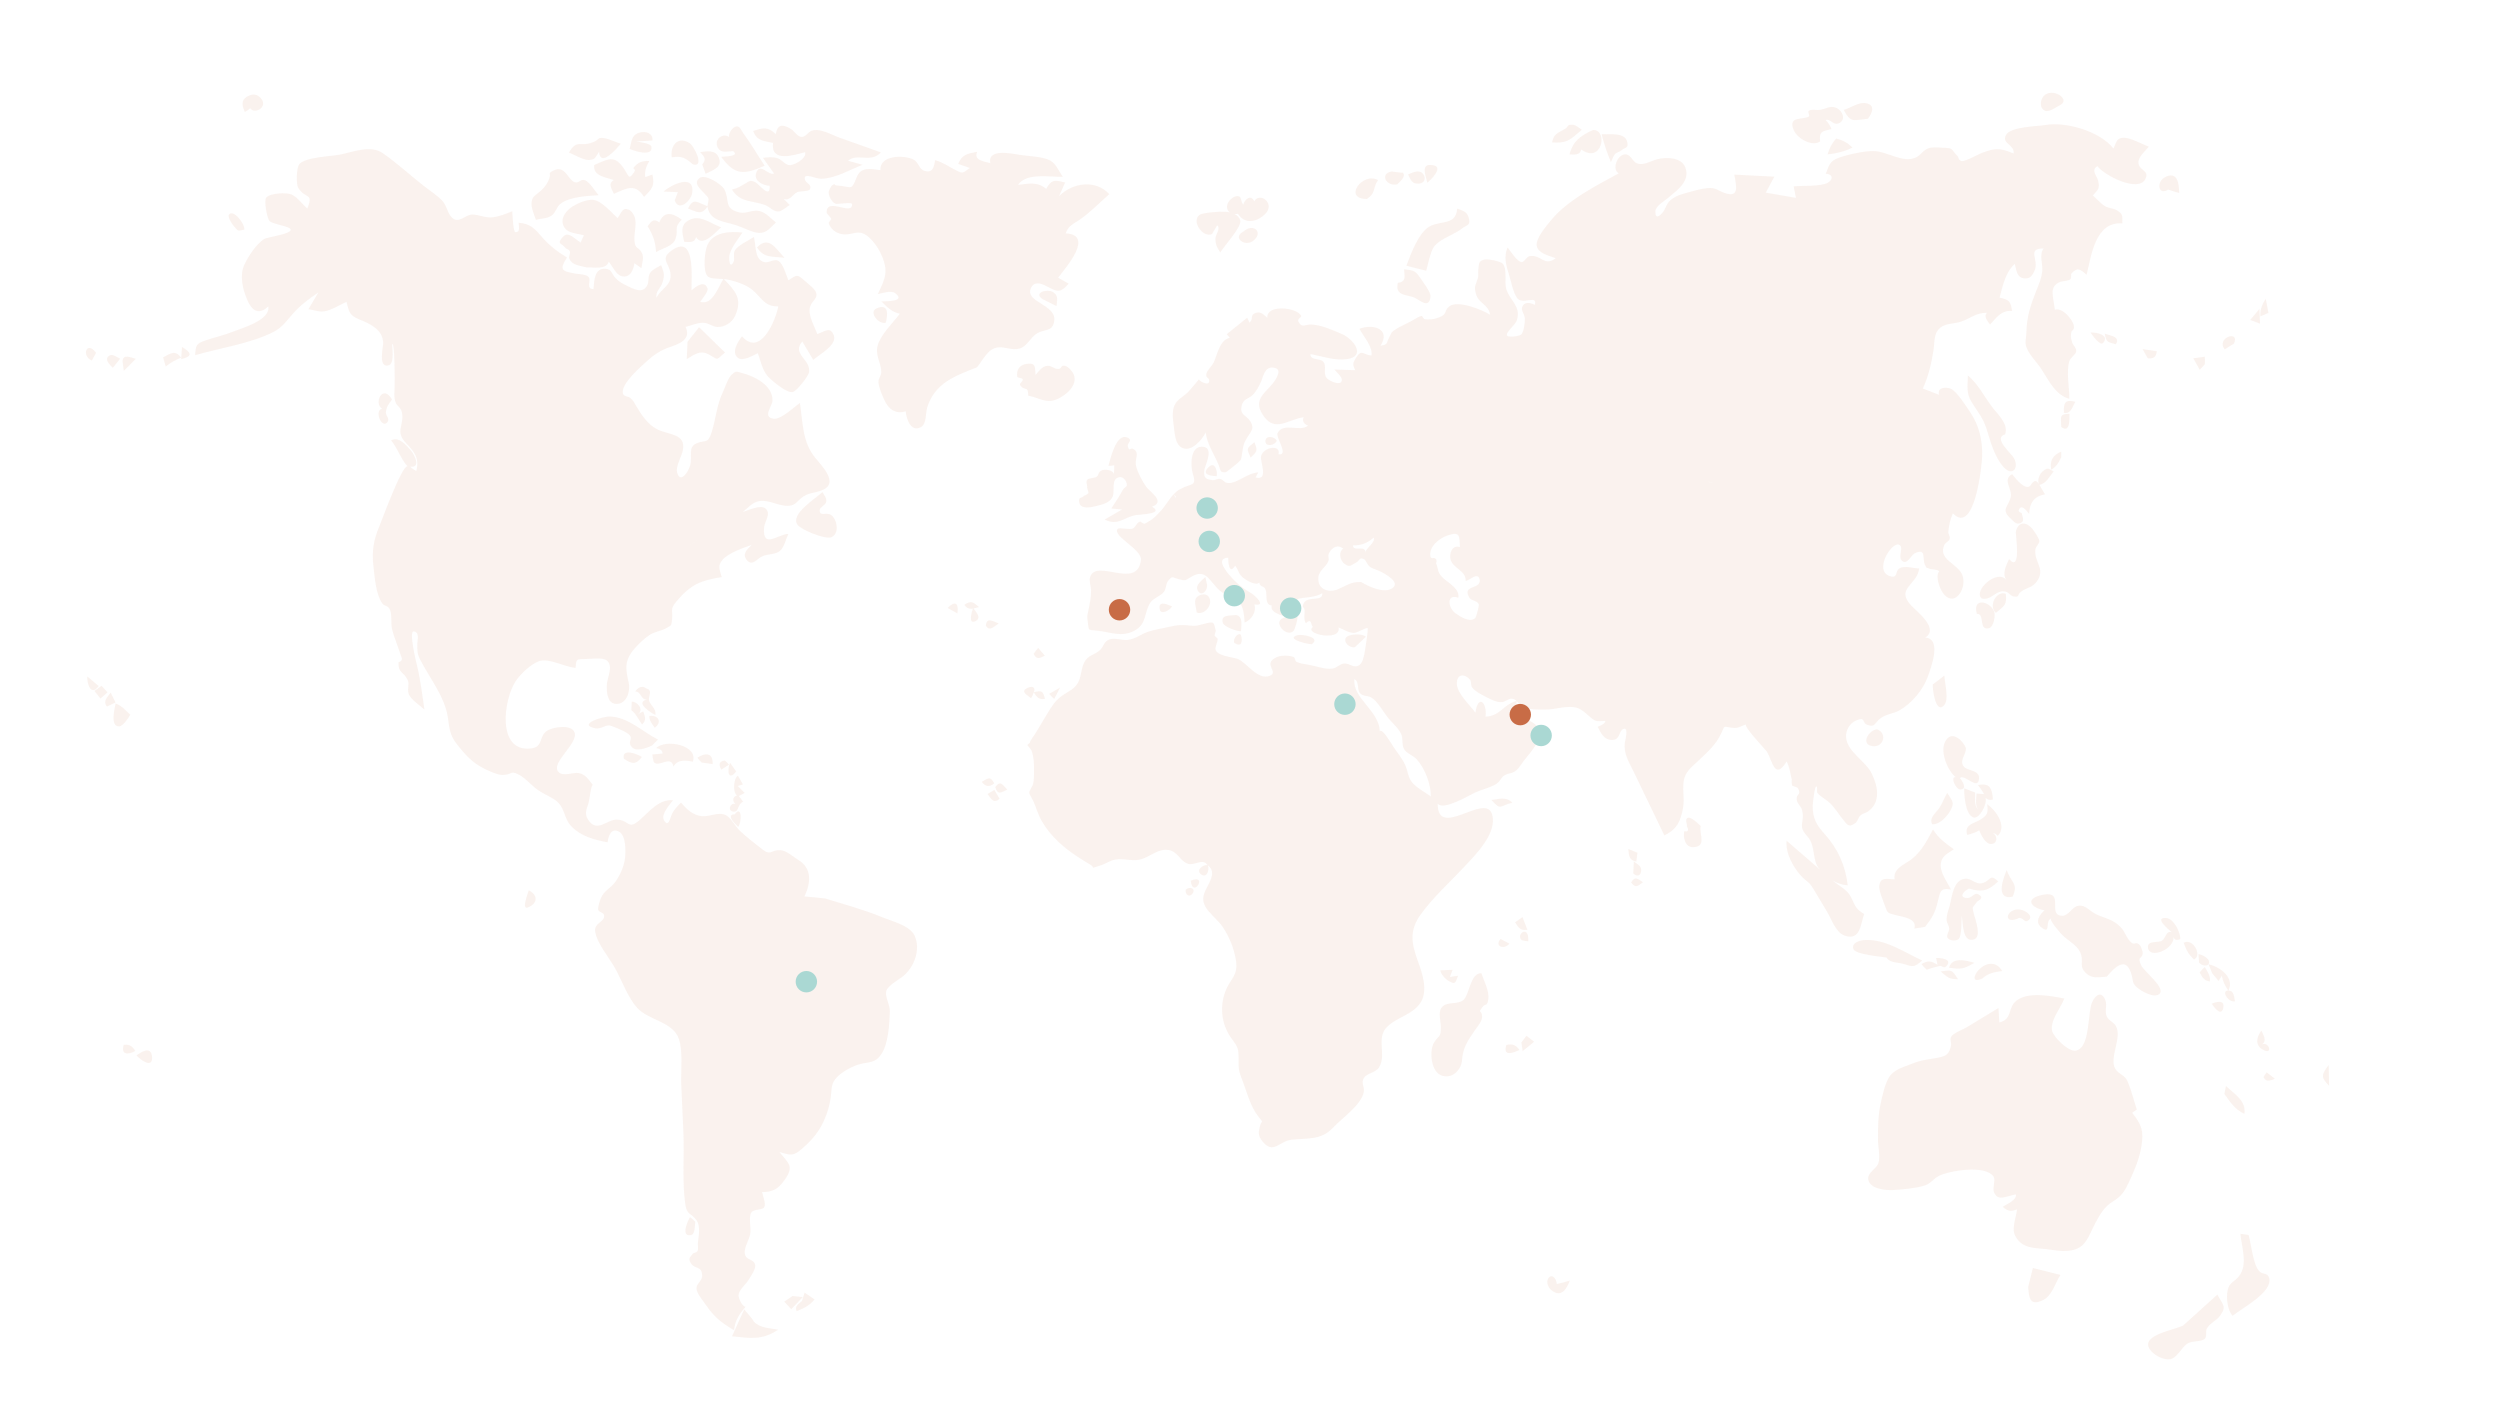 <?xml version="1.0" encoding="UTF-8"?>
<svg xmlns="http://www.w3.org/2000/svg" xmlns:xlink="http://www.w3.org/1999/xlink" fill="none" height="1440" viewBox="0 0 2560 1440" width="2560">
  <filter id="a" color-interpolation-filters="sRGB" filterUnits="userSpaceOnUse" height="29.942" width="29.922" x="1131.41" y="609.411">
    <feFlood flood-opacity="0" result="BackgroundImageFix"></feFlood>
    <feColorMatrix in="SourceAlpha" result="hardAlpha" type="matrix" values="0 0 0 0 0 0 0 0 0 0 0 0 0 0 0 0 0 0 127 0"></feColorMatrix>
    <feOffset dy="4"></feOffset>
    <feGaussianBlur stdDeviation="2"></feGaussianBlur>
    <feComposite in2="hardAlpha" operator="out"></feComposite>
    <feColorMatrix type="matrix" values="0 0 0 0 0 0 0 0 0 0 0 0 0 0 0 0 0 0 0.25 0"></feColorMatrix>
    <feBlend in2="BackgroundImageFix" mode="normal" result="effect1_dropShadow_4595_5756"></feBlend>
    <feBlend in="SourceGraphic" in2="effect1_dropShadow_4595_5756" mode="normal" result="shape"></feBlend>
  </filter>
  <filter id="b" color-interpolation-filters="sRGB" filterUnits="userSpaceOnUse" height="29.942" width="29.922" x="1541.8" y="716.791">
    <feFlood flood-opacity="0" result="BackgroundImageFix"></feFlood>
    <feColorMatrix in="SourceAlpha" result="hardAlpha" type="matrix" values="0 0 0 0 0 0 0 0 0 0 0 0 0 0 0 0 0 0 127 0"></feColorMatrix>
    <feOffset dy="4"></feOffset>
    <feGaussianBlur stdDeviation="2"></feGaussianBlur>
    <feComposite in2="hardAlpha" operator="out"></feComposite>
    <feColorMatrix type="matrix" values="0 0 0 0 0 0 0 0 0 0 0 0 0 0 0 0 0 0 0.25 0"></feColorMatrix>
    <feBlend in2="BackgroundImageFix" mode="normal" result="effect1_dropShadow_4595_5756"></feBlend>
    <feBlend in="SourceGraphic" in2="effect1_dropShadow_4595_5756" mode="normal" result="shape"></feBlend>
  </filter>
  <filter id="c" color-interpolation-filters="sRGB" filterUnits="userSpaceOnUse" height="29.942" width="29.922" x="1248.95" y="594.997">
    <feFlood flood-opacity="0" result="BackgroundImageFix"></feFlood>
    <feColorMatrix in="SourceAlpha" result="hardAlpha" type="matrix" values="0 0 0 0 0 0 0 0 0 0 0 0 0 0 0 0 0 0 127 0"></feColorMatrix>
    <feOffset dy="4"></feOffset>
    <feGaussianBlur stdDeviation="2"></feGaussianBlur>
    <feComposite in2="hardAlpha" operator="out"></feComposite>
    <feColorMatrix type="matrix" values="0 0 0 0 0 0 0 0 0 0 0 0 0 0 0 0 0 0 0.38 0"></feColorMatrix>
    <feBlend in2="BackgroundImageFix" mode="normal" result="effect1_dropShadow_4595_5756"></feBlend>
    <feBlend in="SourceGraphic" in2="effect1_dropShadow_4595_5756" mode="normal" result="shape"></feBlend>
  </filter>
  <filter id="d" color-interpolation-filters="sRGB" filterUnits="userSpaceOnUse" height="29.942" width="29.922" x="1306.67" y="607.817">
    <feFlood flood-opacity="0" result="BackgroundImageFix"></feFlood>
    <feColorMatrix in="SourceAlpha" result="hardAlpha" type="matrix" values="0 0 0 0 0 0 0 0 0 0 0 0 0 0 0 0 0 0 127 0"></feColorMatrix>
    <feOffset dy="4"></feOffset>
    <feGaussianBlur stdDeviation="2"></feGaussianBlur>
    <feComposite in2="hardAlpha" operator="out"></feComposite>
    <feColorMatrix type="matrix" values="0 0 0 0 0 0 0 0 0 0 0 0 0 0 0 0 0 0 0.38 0"></feColorMatrix>
    <feBlend in2="BackgroundImageFix" mode="normal" result="effect1_dropShadow_4595_5756"></feBlend>
    <feBlend in="SourceGraphic" in2="effect1_dropShadow_4595_5756" mode="normal" result="shape"></feBlend>
  </filter>
  <filter id="e" color-interpolation-filters="sRGB" filterUnits="userSpaceOnUse" height="29.942" width="29.922" x="1223.3" y="539.441">
    <feFlood flood-opacity="0" result="BackgroundImageFix"></feFlood>
    <feColorMatrix in="SourceAlpha" result="hardAlpha" type="matrix" values="0 0 0 0 0 0 0 0 0 0 0 0 0 0 0 0 0 0 127 0"></feColorMatrix>
    <feOffset dy="4"></feOffset>
    <feGaussianBlur stdDeviation="2"></feGaussianBlur>
    <feComposite in2="hardAlpha" operator="out"></feComposite>
    <feColorMatrix type="matrix" values="0 0 0 0 0 0 0 0 0 0 0 0 0 0 0 0 0 0 0.38 0"></feColorMatrix>
    <feBlend in2="BackgroundImageFix" mode="normal" result="effect1_dropShadow_4595_5756"></feBlend>
    <feBlend in="SourceGraphic" in2="effect1_dropShadow_4595_5756" mode="normal" result="shape"></feBlend>
  </filter>
  <filter id="f" color-interpolation-filters="sRGB" filterUnits="userSpaceOnUse" height="29.942" width="29.922" x="1221.16" y="505.254">
    <feFlood flood-opacity="0" result="BackgroundImageFix"></feFlood>
    <feColorMatrix in="SourceAlpha" result="hardAlpha" type="matrix" values="0 0 0 0 0 0 0 0 0 0 0 0 0 0 0 0 0 0 127 0"></feColorMatrix>
    <feOffset dy="4"></feOffset>
    <feGaussianBlur stdDeviation="2"></feGaussianBlur>
    <feComposite in2="hardAlpha" operator="out"></feComposite>
    <feColorMatrix type="matrix" values="0 0 0 0 0 0 0 0 0 0 0 0 0 0 0 0 0 0 0.38 0"></feColorMatrix>
    <feBlend in2="BackgroundImageFix" mode="normal" result="effect1_dropShadow_4595_5756"></feBlend>
    <feBlend in="SourceGraphic" in2="effect1_dropShadow_4595_5756" mode="normal" result="shape"></feBlend>
  </filter>
  <filter id="g" color-interpolation-filters="sRGB" filterUnits="userSpaceOnUse" height="29.942" width="29.922" x="810.762" y="990.293">
    <feFlood flood-opacity="0" result="BackgroundImageFix"></feFlood>
    <feColorMatrix in="SourceAlpha" result="hardAlpha" type="matrix" values="0 0 0 0 0 0 0 0 0 0 0 0 0 0 0 0 0 0 127 0"></feColorMatrix>
    <feOffset dy="4"></feOffset>
    <feGaussianBlur stdDeviation="2"></feGaussianBlur>
    <feComposite in2="hardAlpha" operator="out"></feComposite>
    <feColorMatrix type="matrix" values="0 0 0 0 0 0 0 0 0 0 0 0 0 0 0 0 0 0 0.38 0"></feColorMatrix>
    <feBlend in2="BackgroundImageFix" mode="normal" result="effect1_dropShadow_4595_5756"></feBlend>
    <feBlend in="SourceGraphic" in2="effect1_dropShadow_4595_5756" mode="normal" result="shape"></feBlend>
  </filter>
  <filter id="h" color-interpolation-filters="sRGB" filterUnits="userSpaceOnUse" height="29.942" width="29.922" x="1563.17" y="738.158">
    <feFlood flood-opacity="0" result="BackgroundImageFix"></feFlood>
    <feColorMatrix in="SourceAlpha" result="hardAlpha" type="matrix" values="0 0 0 0 0 0 0 0 0 0 0 0 0 0 0 0 0 0 127 0"></feColorMatrix>
    <feOffset dy="4"></feOffset>
    <feGaussianBlur stdDeviation="2"></feGaussianBlur>
    <feComposite in2="hardAlpha" operator="out"></feComposite>
    <feColorMatrix type="matrix" values="0 0 0 0 0 0 0 0 0 0 0 0 0 0 0 0 0 0 0.38 0"></feColorMatrix>
    <feBlend in2="BackgroundImageFix" mode="normal" result="effect1_dropShadow_4595_5756"></feBlend>
    <feBlend in="SourceGraphic" in2="effect1_dropShadow_4595_5756" mode="normal" result="shape"></feBlend>
  </filter>
  <filter id="i" color-interpolation-filters="sRGB" filterUnits="userSpaceOnUse" height="29.942" width="29.922" x="1362.24" y="706.107">
    <feFlood flood-opacity="0" result="BackgroundImageFix"></feFlood>
    <feColorMatrix in="SourceAlpha" result="hardAlpha" type="matrix" values="0 0 0 0 0 0 0 0 0 0 0 0 0 0 0 0 0 0 127 0"></feColorMatrix>
    <feOffset dy="4"></feOffset>
    <feGaussianBlur stdDeviation="2"></feGaussianBlur>
    <feComposite in2="hardAlpha" operator="out"></feComposite>
    <feColorMatrix type="matrix" values="0 0 0 0 0 0 0 0 0 0 0 0 0 0 0 0 0 0 0.38 0"></feColorMatrix>
    <feBlend in2="BackgroundImageFix" mode="normal" result="effect1_dropShadow_4595_5756"></feBlend>
    <feBlend in="SourceGraphic" in2="effect1_dropShadow_4595_5756" mode="normal" result="shape"></feBlend>
  </filter>
  <clipPath id="j">
    <path d="m88 95h2297v1297h-2297z"></path>
  </clipPath>
  <g clip-path="url(#j)">
    <g fill="#f9efea" fill-opacity=".8">
      <path d="m1971.32 949.057c7.09-9.146 10.18-14.113 12.83-25.269 2.37-9.934 2.5-15.223 13.64-12.908-3.89-8.054-11.88-17.731-10.29-27.279 1.27-7.604 7.44-9.79 13.22-13.969-8.09-5.9-16.2-11.43-21.28-20.335-6.29 11.606-11.83 22.939-22.64 30.992-7.22 5.369-18.41 9.034-16.76 20.206-8.66-.514-14.29-2.202-15.64 6.012-.84 5.128 3.74 15.046 5.45 20.062 3.01 8.905 2.88 8.262 11.53 10.561 6.74 1.784 22.17 3.135 18.93 13.76 3.66-.611 7.35-1.222 11.01-1.833z"></path>
      <path d="m2135.63 996.092c6.48 6.508 12.85 4.488 21.71 3.998 7.87-9.158 19.38-21.793 25.19-2.68 2.12 6.99.27 9 6.14 14.05 3.94 3.39 16.92 10.91 22.3 6.56 7.63-6.14-15.61-23.069-18.52-29.724-4.25-9.709.8-5.289 1.7-12.089.2-1.494-1.78-7.169-2.97-8.423-4.07-4.34-5.07.306-8.65-2.54-4.6-3.633-6.5-11.316-11.07-15.978-7.59-7.748-15.31-8.696-24.57-12.844-7.16-3.199-11.16-10.352-19.07-8.841-6.16 1.173-9.68 10.609-16.64 10.175-15.25-.948 3.87-26.218-19.59-21.427-19.27 3.938-11.53 13.422 2.04 15.898-5 3.938-10.79 12.442-2.52 18.036 9.44 6.381 2.42-6.929 9.28-9.71-2.75 1.11 10.43 16.124 11.89 17.458 7.06 6.446 16.36 10.609 18.88 20.077 2.11 7.925-2.09 11.413 4.47 18.004z"></path>
      <path d="m1548.65 821.937c-6.73-6.542-13.07-3.649-21.38-2.749 10.13 11.317 7.78 5.996 21.38 2.749z"></path>
      <path d="m1214.19 911.073c-.92 5.352 4.15 8.342 7.11 3.761 3.36-5.176-3.11-7.507-7.11-3.761z"></path>
      <path d="m1219.33 901.813c18.5-7.636 1.79 19.274 0 0z"></path>
      <path d="m1061.69 341.492c8.32-5.032 15.8-1.302 17.77-12.33 3.17-17.634-30.74-19.45-23.67-34.352 4.04-8.519 13.27-3.182 18.09-.61 10.1 5.369 12.5 5.047 20.46-3.714-3.6-2.025-7.21-4.051-10.81-6.076 7.64-10.32 37.5-43.659 7.79-45.492 2.68-8.037 8.18-9.725 14.53-14.13 10.71-7.41 20.28-17.425 30.07-26.009-13.94-15.094-37.38-12.024-51.52 2.122 2.11-4.662 4.21-9.323 6.32-13.985-10.55-2.636-13.76-3.601-19.44 6.494-9.14-7.732-17.88-5.305-28.77-4.099 7.98-12.747 32.85-7.861 45.83-8.295-4.08-5.449-6.53-12.811-12.59-16.444-7.3-4.389-23.66-4.63-32.36-6.109-7.59-1.286-32.56-6.542-29.29 8.633-5.7-1.897-17.468-2.492-13.45-11.687-9.759 2.058-15.404 2.379-19.44 12.442 3.956 1.383 7.912 2.765 11.884 4.147-7.462 5.321-6.754 6.125-14.167 2.396-7.719-3.891-12.383-7.797-21.372-10.385-1.19 6.253-1.769 13.391-10.581 11.044-6.095-1.624-5.886-8.665-11.482-11.606-9.793-5.144-35.072-4.63-33.93 10.786-10.823-1.415-20.182-3.633-24.443 7.523-5.66 14.805-5.355 8.954-19.619 8.246-4.76-.225-1.125-3.038-5.451-.144-1.077.723-3.329 5.176-3.425 6.574-.258 4.003 2.669 10.224 6.786 12.121 2.074.964 16.981-2.09 17.11.466.579 12.715-26.791-8.022-25.971 8.857.049 1.013 4.021 4.678 4.471 5.964.53 1.527-2.879 3.199-2.316 4.919 2.412 7.41 9.745 11.284 16.66 11.3 8.7.033 13.331-4.79 21.629.74 5.917 3.938 11.867 12.281 14.826 18.598 8.459 18.02 5.001 25.222-2.927 41.699 4.696-.788 13.364-4.132 17.673-.933 11.82 8.809-9.439 8.279-13.99 8.488 5.725 5.722 10.629 10.947 18.863 12.602-6.883 9.179-19.667 21.284-22.706 32.584-2.766 10.24 3.666 17.683 3.698 27.151 0 3.89-2.894 6.108-2.894 9.982 0 4.951 3.763 13.599 5.917 18.39 4.181 9.243 11.193 15.142 22.031 11.831.418 6.639 4.84 22.135 15.679 16.107 5.773-3.215 4.551-14.548 6.304-20.094 7.911-25.157 28.511-32.23 51.003-41.119 7.13-8.873 11.42-19.692 22.29-20.415 7.08-.466 14.56 3.472 21.62 1.125 7.76-2.572 10.77-11.301 17.38-15.303z"></path>
      <path d="m907.046 330.448c2.477-9.452 2.605-19.836-9.455-14.66-8.362 3.585 1.945 16.798 9.455 14.66z"></path>
      <path d="m1067.37 306.191c4.84 2.428 9.7 4.855 14.54 7.282.46-6.574 2.25-10.384-3.49-14.322-5.49-3.746-20.73.337-11.05 7.04z"></path>
      <path d="m2188.04 1136.18c-2.99-9.25-5.37-19.09-9.05-28.08-3.31-8.08-9.02-7.33-12.88-13.61-6.75-11 7.3-32.09.5-43.94-2.38-4.14-7.32-5.27-9.38-9.95-2.17-4.93.57-11.07-1.17-15.96-3.52-9.9-9.94-6.73-13.69 1.53-5 11.01-1.56 46.87-16.85 49.7-7.28 1.35-22.61-13.65-24.14-20.19-2.42-10.41 8.98-23.87 12.47-33.16-13.51-2.62-36.7-7.36-48.92 2.06-9.38 7.23-3.83 19.19-17.64 22.39-.31-4.92-.6-9.84-.9-14.77-10.76 6.54-21.52 13.08-32.29 19.64-3.22 1.96-14.35 6.2-16.15 9.82-1.64 3.28.52 5.79-.11 8.83-1.93 9.26-4.99 10.91-13.11 12.52-9.71 1.93-16.7 2.09-26.43 6.09-9.78 4.02-19.69 5.87-24.82 15.58-3.89 7.34-6.16 18.23-7.89 26.25-2.59 11.97-2.51 24.35-2.53 36.55 0 6.69 2.51 17.11.45 23.42-2.02 6.22-11.62 9.74-10.38 17.01 1.68 9.9 18.39 11.11 25.56 10.69 9.28-.55 23.5-1.82 32.31-4.68 6.4-2.09 8.65-6.86 14.52-9.85 10-5.11 47.75-11.86 56.01 1.01 2.01 3.12-1.37 11.74.23 15.58 4.13 10.03 12.25 4.18 22.48 2.39 1.32 5.84-10.1 10.28-13.51 12.8 5.61 4.53 7.94 5.03 14.68 2.55-.67 7.54-5.69 19.28-2.12 26.51 7.09 14.42 21.08 12.83 32.08 14.18 10.37 1.29 23.46 4.4 33.96-1.7 8.27-4.83 11.98-17.11 16.34-25.13 4.95-9.08 9.15-16.57 17.99-22.01 9.33-5.73 12.34-10.89 17.16-21.46 5.18-11.36 9.86-22.18 11.9-34.62 2.66-16.12.45-22.2-9.4-34.75 1.57-1.07 3.16-2.13 4.74-3.19z"></path>
      <path d="m2076.89 1317.78c.74 10.55 1.21 20.66 15.84 13.15 8.65-4.44 12.09-17.65 17.14-25.41-9.39-2.37-18.8-4.73-28.19-7.09-1.59 6.44-3.2 12.91-4.79 19.35z"></path>
      <path d="m2313.18 1301.39c-6.22-7.22-7.96-27.8-10.64-36.8-2.78-.38-5.56-.77-8.36-1.16 1.22 13.57 7.97 31.62-1.5 43.45-5.21 6.51-9.7 5.86-11.58 14.31-1.6 7.22-.22 20.87 5.12 26.22 8.55-7.36 41.42-24.08 37.4-38.76-1.59-5.8-6.7-2.96-10.44-7.26z"></path>
      <path d="m2235.35 1357.5c-9.52 4.1-25.97 6.76-33.4 14.07-9.02 8.9 10.49 22.04 20.29 20.25 7.08-1.28 11.7-11.86 17.34-15.77 5.02-3.48 14.39-1.68 18.06-5.12 2.51-2.37.53-7.49 2.19-10.58 2.79-5.24 10.03-8.12 13.5-12.99 7.11-9.98 2.82-11.08-2.79-21.65-11.74 10.61-23.47 21.2-35.21 31.81z"></path>
      <path d="m2298.29 1140.56c1.88-13.49-9.81-19.78-18.89-28.47-.53 2.7-1.06 5.42-1.6 8.12 5.84 8.13 10.89 16.2 20.49 20.35z"></path>
      <path d="m1908.8 935.956c-9.65-6.06-8.78-8.423-13.46-17.457-4.08-7.861-12.41-11.413-18.91-17.023 5.02 3.054 9.79 4.613 15.65 5.16-2.24-20.126-10.18-37.712-23.63-52.581-8.5-9.404-12.3-16.043-12.25-28.967 0-1.254 2.07-22.36 4.05-19.563 1.35 1.913-.5 4.758 1 6.655 2.83 3.568 8.27 6.237 11.69 9.307 6.01 5.385 9.38 11.815 14.18 17.522 4.27 5.031 5.49 9.146 12.77 3.826 2.4-1.753 2.96-5.707 5.08-7.668 2.59-2.395 5.41-2.492 7.87-4.212 13.05-9.13 10.37-25.269 3.97-38.563-6.24-12.957-24.11-21.75-26.33-36.265-1.11-7.282 3.22-15.368 10.14-18.326 10.17-4.34 5.72 2.251 11.32 4.373 8.07 3.054 7.41-1.447 13.05-6.125 5.71-4.742 13.99-5.16 20.39-8.825 12.24-7.025 23.9-20.833 28.55-33.998 3.02-8.584 15.11-39.094-2.45-40.348 14.3-8.873-7.78-26.041-13.89-32.31-17.46-17.876 5.66-21.284 7.64-38.452-5.61 0-15.33-3.359-20.31 0-4.49 3.023-1.59 9.565-8.03 8.279-20.84-4.163 2.35-40.139 9.17-31.507 2.6 3.296-2.7 11.928 1.74 15.529 5.38 4.372 9.11-6.205 13.34-8.054 11.84-5.176 7 5.675 9.93 11.847 2.25 4.758 1.43 2.476 5.59 4.453.24.113 10.41.836 8.75 2.942-3.72 4.726.98 18.679 5.77 23.678 11.58 12.088 23.08-7.668 18.32-20.303-4.5-11.975-25.63-15.817-18.41-31.121 1.06-2.234 4.77-3.648 5.35-6.011.76-3.055-1.62-4.775-1.4-7.09.58-5.947 1.82-12.602 4.71-19.064 22.6 23.308 29.96-51.006 30.01-59.252.11-16.622-3.09-30.848-12.66-44.881-3.89-5.707-13.15-20.512-19.24-23.389-4.27-2.01-14.77-1.945-12.21 6.14-5.56-2.154-11.13-4.324-16.68-6.478 5.65-12.088 8.61-24.996 10.76-38.097 1.69-10.336-.16-19.354 8.46-25.125 5.47-3.649 13.98-3.119 20.05-5.289 10.17-3.633 14.9-9.018 26.43-9.018-3.96 4.099 1.1 8.761 3.1 12.072 6.83-7.217 11.42-14.853 22.56-13.936-1.53-10.031-2.83-11.542-12.78-13.648 3.45-12.554 5.66-25.238 15.55-34.593 1.8 6.237 1.88 14.548 10.48 14.885 5.42.225 7.4-2.797 9.71-7.764 5.26-11.285-8.6-22.891 9.3-22.891-4.65 6.591-.79 15.336-1.29 22.586-.51 7.282-3.23 13.422-5.95 20.206-6.32 15.801-9.94 27.022-10.37 43.659-.13 5.144-1.77 9.484 0 14.532 2.7 7.716 11.08 15.898 15.61 22.842 7.48 11.478 13.98 26.138 28.39 30.124.16-10.818-3.3-28.468.03-38.595 1.24-3.778 6.21-6.543 6.93-9.485.93-3.858-3.2-6.397-4.07-9.725-1.25-4.79-1.57-4.983-1.08-9.388.45-3.922 3.65-2.298 2.8-7.571-1.09-6.671-11.98-19.193-19.49-16.396-1.04-12.683-6.88-23.695 5.63-28.597 2.28-.901 8.68-.917 10.28-2.685 1.52-1.672.22-4.838 1.25-5.948 5.87-6.397 8.46-4.838 15.41 1.399 4.9-19.788 8.78-54.719 36.6-52.629 0-8.214.77-9.532-5.71-13.471-3.27-1.977-8.09-1.977-11.69-4.002-4.91-2.781-8.51-7.556-12.8-11.124 5.42-6.253 7.44-6.945 5.33-15.4-1.2-4.822-7.65-10.642-.64-14.58 7.21 9.661 41.89 27.151 48.98 13.342 4.35-8.439-4.45-8.552-6.53-14.66-2.47-7.362 6.2-13.326 10.14-18.759-6.89-2.412-19.66-9.71-26.7-9.034-6.75.643-6.54 5.143-9.45 11.027-13.66-17.682-48.87-27.761-69.73-24.096-8.72 1.527-36.52 1.511-40.62 10.738-3.91 8.777 9.12 8.937 8.06 18.421-14.36-5.979-19.01-5.786-33.93.017-2.75 1.077-16.66 8.937-19.72 7.683-3.3-1.35-2.23-3.729-4.31-5.722-6.75-6.495-2.81-7.588-14.57-7.877-4.66-.113-9.89-.981-14.46.498-5.72 1.849-7.92 7.041-12.89 9.404-13.54 6.43-29.59-6.446-43.95-6.494-9.7-.032-26.69 3.681-35.76 7.105-8.8 3.327-9.35 7.652-12.74 16.187 8.1.338 7.27 6.462 1.91 9.259-7.54 3.939-26.1 2.669-34.81 3.649.79 3.907 1.56 7.829 2.35 11.735-10.3-1.784-20.59-3.569-30.88-5.353 2.91-5.449 5.84-10.899 8.75-16.348-13.67-.707-27.34-1.398-41.01-2.106 2.22 12.04 5.21 23.904-9.63 18.904-7.09-2.395-9.09-5.803-17.51-5.095-6.92.578-14.07 2.732-20.73 4.565-6.22 1.72-11.8 3.263-17 7.442-4.89 3.923-5.18 9.147-8.6 13.118-3.01 3.488-7.54 7.185-7.32-1.319.15-5.545 9.72-10.931 13.33-14.017 8.88-7.587 22.65-16.878 17.32-30.944-3.95-10.433-19.46-10.899-29.09-8.311-6.56 1.752-14.39 7.041-20.98 3.858-4.34-2.089-5.92-9.098-11.55-8.969-7.83.192-13.96 15.03-6.59 19.498-23.09 12.667-52.62 27.408-69.41 48.145-4.58 5.658-15.95 18.566-14.5 26.234 1.46 7.764 13.26 10.014 19.38 12.522-11.68 8.809-14.51-3.569-26.2-2.25-3.59.401-5.84 6.22-8.54 6.188-4.73-.064-11.67-11.606-14.54-14.917-3.94 8.889-1.65 18.309 1.26 27.102 2.27 6.864 4.28 18.792 8.47 24.595 5.55 7.683 21-4.019 18.27 6.976-4.28-1.8-10.31-3.954-12.91 1.945-1.58 3.569 2.14 7.475 2.57 11.51.35 3.327-.8 14.306-3.73 16.975-1.93 1.752-12.22 3.006-14.05 1.398-3.27-2.861 8.16-10.882 9.77-16.412 4.17-14.355-7.51-19.772-11.03-31.764-2.04-6.944 1.22-20.013-3.44-25.639-2.24-2.685-15.61-5.209-18.96-4.357-6.22 1.608-5.4 4.308-6.21 10.674-.53 4.212.52 4.228-.35 7.925-1.62 6.848-4.66 8.102-1.95 16.895 3.17 10.191 12.47 9.934 14.48 21.042-8.38-5.321-33.79-15.448-42.02-8.456-5.76 4.887-1.35 7.62-10.36 11.188-5.21 2.074-9.34 2.235-14.39 1.913-1.46-.096-2.46-3.327-3.33-3.376-2.19-.096-7.65 3.569-9.91 4.807-5.16 2.861-10.83 5.224-15.87 8.262-6.22 3.73-4.93 4.164-7.93 9.71-2.84 5.256-.45 6.413-8.41 7.603 10.75-17.377-7.89-22.633-21.64-17.28 4.1 7.86 13.43 17.682 12.41 27.262-8.21-.112-9.85-7.265-15.87 2.267-3.13 4.967-4.02 7.105-.77 12.828-7.12-.209-14.26-.418-21.39-.627 2.41 3.167 9.92 8.68 6.87 12.731-2.57 3.392-12.75-1.431-14.84-4.099-3.86-4.919.33-12.056-3.38-16.605-3.04-3.746-13.88-1.19-13.15-7.941 11.91 2.427 25.21 6.976 37.48 5.208 19.8-2.861 6.63-20.576-5.21-25.623-9.38-4.003-21.55-9.565-31.7-9.774-5.64-.112-8.44 2.974-11.61-.836-4.58-5.53 2.29-5.674 1.32-8.118-3.33-8.342-35.42-12.361-34.51 2.042-3.31-2.829-6.62-6.735-11.72-5.048-6.74 2.235-1.86 5.996-6.48 9.983-.77-1.672-1.59-3.328-2.46-4.951-6.98 5.61-13.96 11.236-20.94 16.846 1.06 1.254 2.16 2.476 3.27 3.681-10.52 1.994-12.87 17.506-16.63 25.334-1.53 3.167-6.42 7.957-7.24 10.787-1.67 5.787 3.12 4.051 2.75 8.262-.46 5.385-9.63.322-10.63-1.768-3.74 4.356-7.65 9.468-11.54 13.39-2.66 2.669-8.11 5.948-10.91 9.211-6.07 7.073-4.27 16.943-3.2 25.511.86 6.816 1.23 18.791 8.88 22.103 9.52 4.131 20.13-8.584 23.77-15.898 1.46 12.217 8.46 21.54 13.25 33.355 2.39 5.9 1.08 7.925 7.48 7.298.59-.064 11.4-8.857 12.04-9.452 4.23-3.97 3.38-3.311 4.41-9.13 1.46-8.247.95-9.902 5.38-17.008 4.19-6.687 7.48-9.082 3.37-16.107-4.01-6.831-11.36-6.317-9.09-16.299 1.66-7.331 6.85-6.913 10.69-10.546 4.39-4.147 6.68-8.809 9.1-14.097 2.27-4.935 3.66-15.545 12.44-14.484 7.7.917 5.7 6.125 3.26 10.803-7.37 14.162-26.32 19.723-13.2 38.579 12.01 17.281 24.78 3.778 41.16 1.495-1.86 3.987.71 7.298 4.49 8.504-7.52 6.976-25.5-3.665-31.18 7.651-2.19 4.373 12.14 23.486.93 21.734 2.98-10.61-16.05-7.411-17.88 2.331-.98 5.176 8.12 25.269-5.43 21.379.83-1.72 1.68-3.44 2.55-5.144-12.48.868-22.67 12.892-32.5 10.593-2.26-.53-3.82-3.327-6.38-3.857-2.86-.579-5.44 1.543-7.74 1.221-6.54-.916-9.79-1.72-8.44-10.786.71-4.742 10.81-23.453-2.6-23.469-12.59-.016-11.42 20.447-9.41 27.054 4.36 14.403-1.03 9.789-12.83 16.364-2.66 1.479-4.8 3.263-6.69 5.24 1.32 1.399 2.49 1.688 2.43 3.955-.84-1.286-1.64-2.604-2.5-3.89-4.93 5.176-8.05 11.638-13.38 17.296-2.87 3.054-6.8 7.539-10.55 9.533-1.97 1.044-3.48 2.475-5.67 3.215-1.64.562-3.89-2.508-4.99-2.042-3.76 1.656-4.05 5.53-7.25 7.089-3.09 1.495-13.83-1.511-15.44.434-5.74 7.041 25.12 20.946 23.87 31.7-3.65 31.104-45.45-1.833-52.04 17.361-1.37 3.954.87 9.548.95 13.679.13 6.88-1.26 13.423-2.59 19.981-1.34 6.559-1.77 5.707-.74 12.748 1.38 9.291-.56 7.491 9.89 8.664 13.02 1.463 24.55 6.848 37.39.241 13.67-7.041 9.85-18.406 16.77-28.967 3.28-5.015 10.52-6.382 14.04-11.252 2.28-3.167 1.78-8.118 4.18-11.044 4.81-5.899 4.15-3.311 10.69-1.768 7.64 1.8 6 1.752 12.88-2.347 15.34-9.114 18.4 4.549 29.35 14.13 5.79 5.064 13.65 5.112 19.01 10.738 5.82 6.108 5.56 14.114 6.43 21.974 6.92-2.861 12.43-11.075 9.92-18.646 13.16 2.427.45-9.26-2.97-11.269-6.53-3.842-12.08-7.732-17.42-13.133-4.18-4.244-22.09-22.891-6.33-23.389-.2 2.636.54 18.84 7.01 8.23 4.1 5.128 3.21 8.472 8.71 12.651 3.17 2.411 12.4 8.198 16.07 4.549.45 4.919 4.53 3.071 6.16 6.655 1.85 4.115.38 9.292 2.04 13.632.8 2.057 2.31 3.118 4.53 3.183-.62 2.298-.06 4.227 1.72 5.787 3.82 3.295 8.82 4.468 13.43 6.156-17.2 2.412-.16 22.151 7.27 13.985 1.42-1.559 4.46-12.474 3.84-14.821-.99-3.809-15.82-11.59-9.4-16.75-.82.659 6.03 2.396 5.79 2.476 1.3-.434 4.34-3.537 4.32-3.537 6.98-1.993 17.51-1.125 24.69-5.883 1.31 9.082-14.28 2.685-18.51 9.741-3.35 5.562.48 3.907.53 8.279.03 3.504-1.18 9.532 1.27 12.747 6.01-5.578 4.87 1.158 6.98 3.681.33.402-2.24 1.833-1.11 3.585 1.69 2.62 3.95 2.91 6.65 3.955 5.65 2.202 23.1 3.198 20.96-6.832 5.18 1.816 10.11 5.497 15.79 5.562 3.25.032 12.01-5.578 13.93-4.951.99.337-2.88 24.851-3.3 26.507-.92 3.729-1.83 9.356-5.42 11.51-6.06 3.633-9.31-2.363-15.53-1.72-4.19.434-7.19 4.468-11.73 5.16-7.43 1.141-16.77-2.621-24.17-3.858-4.61-.772-8.54-1.158-12.7-3.055-1.43-.642-1.35-4.308-2.86-4.902-4.62-1.817-12.87-1.994-17.55.193-15.03 7.024 3.11 14.997-6.96 19.032-12.48 4.999-23.7-14.049-32.95-17.345-4.98-1.784-19.88-2.797-22.35-8.921-1.16-2.878 2.14-8.311 1.96-11.461-.06-1.254-2.94-2.219-3.07-3.81-.11-1.334 1.35-3.874 1.08-5.064-1.95-8.52-1.36-9.291-11.47-6.719-7.48 1.897-8.36 2.668-16.64 1.688-7.06-.82-12.19-.257-19.25 1.43-7.01 1.672-14.51 2.653-21.37 4.903-7.92 2.588-13.29 7.716-21.78 8.568-5.4.547-13.12-2.508-18.22-.546-6.35 2.459-5.35 6.88-10.05 11.188-4.92 4.517-10.74 4.549-14.81 10.641-4.29 6.43-3.62 15.175-7.11 21.894-3.61 6.961-9.56 9.163-15.77 13.358-7.67 5.16-11.32 11.269-16.15 19.21-3.81 6.285-7.57 12.603-11.33 18.936-1.4 2.347-5.98 8.118-6.42 10.609-.85.756-1.72 1.528-2.57 2.283 1.33 1.833 2.75 3.601 4.21 5.321 2.56 7.234 2.78 13.021 2.7 21.09-.05 4.598.13 9.42-1.07 13.905-.58 2.17-3.85 6.317-3.85 8.825 0 1.222 3.43 6.478 4.2 8.246 3.01 6.945 4.87 13.953 8.71 20.608 9.36 16.204 23.58 28.26 39.21 38.098 2.99 1.88 6.09 3.938 9.17 5.658 7.81 4.356-.07 4.903 8.9 2.492 10.33-2.765 13.63-8.343 25.98-7.234 8.5.755 13.41 2.09 21.48-1.109 8.06-3.199 15.21-9.709 24.57-8.439 9.95 1.334 11.51 10.77 19.83 14.001 7.04 2.732 15.71-6.06 20.37 1.43-4.71-.209-11.51 4.839-7.01 9.067 5.92 5.561 9.81-3.842 7.38-8.729 10.5 7.378-.38 20.045-3.41 28.179-5.67 15.239 10.49 22.81 18.63 34.738 6.8 9.982 11.69 22.087 13.63 34.047 2.67 16.428-5.82 18.66-10.92 32.45-5.74 15.55-3.74 32.86 5.25 46.19 4.14 6.15 7.71 9.08 8.24 16.31.82 11.19-1.38 14.73 3.33 26.38 5.31 13.17 8.4 27.84 17.05 38.89 6.37 8.15 3.34 2.3 1.45 10.72-1.29 5.71-1.87 9 2.79 14.74 11.24 13.82 17.08-.11 29.32-1.61 16.45-1.99 30.54.85 42.9-12.34 9.23-9.84 29.48-23.73 31.57-36.8.84-5.25-3.12-9.19.11-14.18 3.41-5.24 11.84-5.11 15.47-10.83 7.96-12.47-3.13-29.77 7.85-41.06 10.47-10.73 27.22-12.74 35.18-26.09 7.18-12.04 1.19-29.653-3.34-41.983-6.59-17.923-8.78-31.04 2.91-47.34 12.64-17.634 29.7-32.841 44.48-48.675 11.21-12.008 34.64-34.915 28.61-54.204-6.98-22.328-56.04 26.523-55.59-10.787 5.35 7.636 32.21-8.391 37.8-11.059 6.43-3.07 13.93-4.662 20.14-7.845 7.51-3.858 5.74-7.957 11.91-10.738 4.76-2.154 5.97-.739 10.47-4.292 3.09-2.427 5.69-7.185 8.09-10.223 5.53-7.041 13.81-15.673 15.31-24.772 3.34-20.543-27.32-12.892-22.84-36.007 1.61 1.671 2.85 3.906 5.89 5.771 5.5 3.343 17.29 2.845 23.75 2.893 10.28.08 22.18-4.71 32.1-1.752 4.68 1.398 8.25 4.903 11.82 8.005 7.54 6.559 7.47 5.819 17.38 5.385-.9 3.472-5.27 4.646-7.96 6.044 3.17 5.996 5.71 12.716 13.57 13.391 10.23.884 7.33-9.935 13.4-11.446 4.82-1.205.88 13.455.79 14.259-1.45 11.365 4.1 19.547 9.05 29.803 10.47 21.733 20.95 43.466 31.42 65.199 12.93-6.317 16.52-14.21 19.15-28.211 1.84-9.693-1.43-21.508 1.37-30.655 2.3-7.507 8.46-12.104 14.01-17.361 9.68-9.162 18.42-16.653 23.88-28.677 3.87-8.568 1.52-6.382 11.01-5.321 7.51.836 8.35-1.929 14.54-3.44-4.17 1.013 20.26 26.475 21.05 27.842 5.64 9.596 8.2 29.979 20.15 10.062 3.42 6.623 3.65 11.799 5.32 18.663-.26 2.154-.06 4.26.58 6.334 1.91.434 3.73 1.093 5.47 1.993 4.34 7.62-1.11 5.482-1.05 11.349.05 4.758 4.41 7.009 5.57 11.622 3.26 12.989-5.34 15.207 5.37 26.749 9.24 9.966 4.02 24.835 12.97 34.062-11.38-9.838-22.77-19.675-34.15-29.513-1.53 12.812 7.33 28.259 15.89 37.133 3.87 4.018 7.12 4.87 10.67 10.802 4.94 8.23 9.88 16.461 14.81 24.691 4.89 8.166 8.91 21.38 18.06 24.482 15.78 5.369 16.04-10.642 19.93-22.071zm-654.83-2.958s0-.128.02-.176c0 .032 0 .08-.02.176zm81.42-159.301c-.03-.016-.26-.209 0 0zm1.42 221.061c0-.161 0-.289.01-.37 0 .081 0 .209-.01.37zm69.82-444.132c2.25 4.549-7.98 10.738-8.67 15.271 1.11-8.263-12.59-.354-12.46-7.411 8.97 0 14.13-2.202 21.13-7.86zm-12.85 45.347c-10.98-.273-14.33 3.472-23.64 7.427-9.07 3.858-21.37.675-20.12-12.314.7-7.217 7.71-10.063 10.28-16.573 1.16-2.91-1.22-4.694.84-8.536 3.04-5.69 9.08-8.809 14.26-4.131-5.19 3.762-3.14 12.346 1.51 15.609 5.45 3.826 6.06 1.479 10.97-.933 5.43-2.684 3.46-6.51 9.39-3.649.72.354 3.47 5.707 4.61 6.768 2.92 2.717 6.66 3.247 10.18 4.871 5.86 2.7 23.03 11.879 13.43 17.971-8.84 5.61-24.47-2.186-31.69-6.494zm51.57 204.376c-3.63-5.032-3.81-10.947-6.29-16.59-2.84-6.494-7.68-12.49-11.7-18.293-2.51-3.617-11.53-19.74-14.43-16.814-.85-21.122-28.17-33.677-26.02-53.256 5.44 2.99 2.35 11.188 5.87 14.564 3.77 3.584 6.82 1.848 11.36 4.276 6.17 3.295 12.89 15.576 17.41 21.042 4.15 5.015 11.37 11.204 13.61 17.312 1.7 4.678.08 10.128 2.7 14.612 2.65 4.55 9.36 6.398 12.91 10.401 8.51 9.597 14.44 25.269 14.44 37.969-6.16-4.582-15.37-9.051-19.84-15.239zm47.99-188.301c1.64-8.89-9.68-14.805-15.14-19.772-6.83-6.237-4.76-8.166-7.62-15.464 1.1-3.071.32-4.903-2.3-5.482-1.72.563-2.88.177-3.45-1.173-2.16-10.015 8.68-18.824 17.22-21.782 13.43-4.629 12.38.627 12.89 11.799-8.21-2.523-11.35 7.105-9.42 13.23 2.77 8.793 15.71 10.899 15.33 21.428 4.64-.515 12.62-10.063 14.44-.868.82 9.934-18.42 4.661-10.73 17.971 1.95 3.36 8.3 3.038 9.67 6.784.64 1.736-2.71 13.406-3.67 14.258-5.29 4.726-14.8-1.141-20.23-5.063-7.4-5.321-9.76-20.19 3.02-15.866zm27.9 121.847c1.62-15.673-7.98-22.697-10.39-4.115-5.44-7.587-18.78-19.595-19.03-29.529-.25-10.465 7.92-10.706 13.53-4.148 1.46 1.704.59 5.578 2.04 7.7 2.94 4.308 11.31 8.327 15.86 10.658 4.52 2.315 9.6 4.903 14.84 4.485 2.88-.225 7.17-3.617 9.44-3.505 2.65.145 4.12 1.045 5.34 2.283-13.88 3.954-16.53 15.448-31.67 16.155zm227.64-240.64c1.8.112 5.34 1.414 5.4 1.446-1.82-.45-3.6-.964-5.4-1.446z"></path>
      <path d="m1201.31 505.681c.11.16.21.321.3.466.02-.016.04-.049.07-.065-.13-.128-.24-.257-.37-.401z"></path>
      <path d="m2020.94 934.815c-1.49-7.459-1.43-4.099 2.82-10.545 1.83-2.781 8.81-3.971 2.62-8.182-4.71-3.199-6.87 3.906-12.22 3.504-8.69-.675-3.83-6.816 2.09-9.693 13.62 4.163 19.68 2.218 29.94-7.362-8.99-8.199-7.15-1.11-15.77 1.639-7.42 2.363-11.28-5.224-18.5-4.324-11.78 1.463-12.99 18.261-15.31 27.102-1.41 5.385-3.66 10.16-3.2 15.721.23 2.749 2.45 5.193 2.59 8.343.1 2.283-3.16 6.704-1.89 9.018 1.75 3.199 8.08 3.987 11.14 1.817 3.94-2.813 3.04-19.258 3.59-24.048 1.19 5.755.64 23.935 9.1 24.546 13.86.997 4.11-22.039 3.02-27.536z"></path>
      <path d="m2060.79 918.274c6.63-13.535-1.93-14.644-5.85-27.472-2.43 5.98-13.15 31.169 5.85 27.472z"></path>
      <path d="m2065.75 940.859c4.48-3.392 6.93 3.73 10 2.299 7.56-3.537.35-9.79-5.29-11.333-14.92-4.067-21.02 15.127-4.71 9.034z"></path>
      <path d="m1949.65 987.187c9.03 2.926 10.58 3.649 18.62-3.617-18.08-8.343-38.36-22.633-59.76-20.913-4.39.353-13.01 2.941-10.53 9.291 2.17 5.53 28.72 7.668 33.77 8.568 3.1 5.594 12.48 4.919 17.91 6.671z"></path>
      <path d="m1972.91 993.038c4.84-1.832 8.77-2.813 13.48-3.874 2.64-.578 3.92 3.167 6.75.081 6.72-7.347-6.45-8.456-10.56-8.279.43 2.347.91 4.694 1.46 7.025-6.85-4.212-9.39-4.678-16.48-.788 1.64 2.074 3.42 4.019 5.35 5.819z"></path>
      <path d="m1987.26 994.79c6.99 6.01 8.62 7.94 17.8 7.94-6.48-9.885-6.13-9.788-17.8-7.94z"></path>
      <path d="m2021.75 985.949c-9.36-2.813-22.67-6.028-25.97 4.951 12.51 1.945 14.97 1.366 25.97-4.951z"></path>
      <path d="m2029.82 1002.06c6.05-5.646 12.55-6.659 20.41-7.736-5.95-10.207-16.05-9.002-23.64-1.575-4.94 4.822-8.41 14.471 3.25 9.321z"></path>
      <path d="m2225.75 959.41c.66 3.729 4.12 3.472 6.85 2.282.39-6.591-6.56-21.138-14.44-21.653-12.98-.852 2.44 11.719 5.76 14.661-5.73-2.412-6.16 6.204-10.1 8.6-3.97 2.427-15.29-.627-14.3 7.153 1.53 11.944 26.94 1.881 26.23-11.043z"></path>
      <path d="m2246.66 982.573c9-4.485-1.48-22.36-10.57-17.184 2.85 7.893 4.59 11.349 10.57 17.184z"></path>
      <path d="m2251.82 985.531c1.93 3.135 8.46 4.63 9.98 1.254 2.32-5.096-7.49-9.549-10.55-9.709.2 2.813.37 5.642.57 8.455z"></path>
      <path d="m2252.45 995.787c2.58 4.763 4.51 8.583 10.45 9.213.85-5.693-2.51-10.242-5.24-14.791-1.89 1.72-3.62 3.585-5.21 5.578z"></path>
      <path d="m2288.64 1025.35c-1.07-4.23-.66-10.77-6.67-11.03 6.22-12.86-7.74-24.031-20.42-26.892 1.27 3.118 2.54 6.237 3.81 9.339 2.15 2.572 4.32 5.163 6.48 7.733 1.17-1.72 2.27-3.51 3.3-5.322 1.07 5.792 3.23 10.372 6.68 15.112-7.81-.03-.16 12.47 6.82 11.06z"></path>
      <path d="m2264.8 1027.86c1.25 1.75 9.4 14 11.72 4.75 2.44-9.77-7.99-6.47-11.72-4.75z"></path>
      <path d="m2315.64 1055.31c-4.48 6.01-7.12 14.5 1.19 19.34 11.37 6.59 6.77-8.55-.61-5.14 5.6-4.02 1.34-9.57-.58-14.18z"></path>
      <path d="m2317.88 1103.01c2.72 5.77 7.14 3.24 11.69 1.72-2.81-2.21-5.63-4.42-8.44-6.63-1.29 1.5-2.37 3.14-3.25 4.91z"></path>
      <path d="m2384.58 1090.53c-7.39 9.89-8.37 12.41.42 21.33-.14-7.1-.29-14.22-.42-21.33z"></path>
      <path d="m1978.56 844.04c7.6.595 15.58-8.246 18.85-14.387 4.35-8.182 1.64-9.677-3.46-17.666-3.46 5.642-5.02 11.3-9.06 16.686-3.26 4.356-9.58 9.05-6.33 15.383z"></path>
      <path d="m2022.57 811.569c-3.75-1.431-7.48-2.861-11.22-4.308-.13 6.06.94 27.552 9.8 29.883 5.54 1.447 13.95-13.374 12.02-20.125 2.15 2.073 4.68 2.604 7.55 1.591-.78-11.043-2.84-17.281-15.26-14.692 2.35 2.941 4.47 6.044 6.34 9.307-2.6-.289-5.23-.498-7.85-.643-.11 4.999-1.67 11.445 1.45 15.978-4.34-4.034-2.52-11.831-2.85-16.991z"></path>
      <path d="m2045.7 855.984c10.08-10.384-2.45-26.604-10.83-32.471 1.21 9.13.24 11.204-6.81 15.721-5.94 3.778-17.4 5.031-13.54 15.785 4.11-1.302 8.57-2.298 12.15-4.886 1.69 4.292 6.16 13.985 11.92 14.129 6.38.161 7.8-7.651 2.2-11.123 2 .289 3.64 1.237 4.92 2.845z"></path>
      <path d="m2013.05 765.933c-3.39-8.44-15.31-19.113-21.55-5.771-4.81 10.288 2.93 29.208 11.15 35.654-6-.788.12 13.229 5.14 12.635 7.12-.836 1.38-8.809-.85-11.799 4.94-4.501 18.73 13.808 19.63.353.6-8.696-12.17-7.426-15.64-12.008-5.04-6.671 2.59-11.654 2.1-19.08z"></path>
      <path d="m1922.02 746.787c-8.86 1.061-17.19 15.721-4.3 17.297 11.21 1.366 15.14-13.391 4.3-17.297z"></path>
      <path d="m1979.12 700.926c-.21 5.69 3.12 30.124 11.32 21.621 5.95-6.173.71-23.196.64-30.752-3.99 3.039-7.97 6.077-11.96 9.115z"></path>
      <path d="m2024.31 628.589c8.54-.546 1.3 17.473 12.38 14.644 5.1-1.302 6.83-13.422 5.24-17.184-4.5-10.738-22.54-14.403-17.62 2.54z"></path>
      <path d="m2054.01 608.029c-10.04-3.52-18.21 12.828-10.21 19.531 8.94-7.619 11.27-7.909 10.21-19.531z"></path>
      <path d="m2085.88 595.185c8.91-12.795-2.89-19.354-1.72-31.973.37-4.002 3.99-5.883 4.16-9.05.13-2.427-5.61-10.722-7.14-12.57-5.7-6.912-14.28-8.761-17.06 3.215-.25 1.141 6.1 42.566-6.83 27.729-2.83 6.349-7.4 14.499-2.86 21.283-9.43-11.638-34.34 11.429-25.15 19.017 10.43 2.588 14.52-9.935 25.03-6.832 2.56.755 4.92 4.468 7.59 4.79 6.93.82 3.01-1.286 7.66-4.935 5.64-4.421 11.37-3.585 16.32-10.69z"></path>
      <path d="m2080.29 495.409c-4.52 9.918-16.76-5.771-19.86-9.886-10.47 5.867.56 14.757-1.48 23.614-2.34 10.175-10.71 12.265.41 22.312 2.1 1.88 4.83 5.481 8.22 4.645 7.08-1.736 2.85-7.266 2.9-9.854.03-2.154-5.1-.932-2.72-5.111 2.96-5.144 8.49 3.391 10.08 5.111.36-11.091 4.92-18.003 16.23-20.045-1.9-3.199-3.78-6.398-5.68-9.613 6.92-1.511 10.49-8.809 14.51-13.84-5.83-3.086-5.75-4.276-10.86-.338-3.63 2.797-5.92 8.858-4.26 13.214-2.51-3.939-4.07-4.212-7.48-.209z"></path>
      <path d="m2100.42 480.958c5.38-3.006 7.8-7.395 10.27-12.828v-5.771c-8.44 3.745-11.98 9.195-10.27 18.599z"></path>
      <path d="m2125.09 411.401c-10.57-2.636-12.1 1.045-11.66 11.413 7.06 1.447 8.86-6.478 11.66-11.413z"></path>
      <path d="m2110.69 437.186c9.28 7.056 8.45-8.279 8.45-13.487-11.04.482-8.45 2.829-8.45 13.487z"></path>
      <path d="m2053.27 444.741c3.65-10.915-7.8-20.592-13.57-28.276-8.07-10.738-14.12-23.244-24.61-31.989-.16 10.851-1.96 18.036 4.06 27.633 5.8 9.291 11.56 15.946 14.95 26.716 4.04 12.796 8.12 29.064 17.56 39.432 9.15 10.031 16.03.996 10.63-9.082-2.64-4.903-21.95-20.657-9.02-24.45z"></path>
      <path d="m2140.71 340.56c1.61 2.298 9.77 14.194 12.9 10.577 6.93-7.957-6.83-11.188-12.9-10.577z"></path>
      <path d="m2166.65 352.567c4.96-8.037-5.64-8.712-11.33-10.882 1.59 9.034 2.52 8.294 11.33 10.882z"></path>
      <path d="m2199.3 366.906c5.64.74 8.86-1.398 9.18-7.25-4.81-.723-9.63-1.43-14.44-2.154 1.75 3.135 3.5 6.27 5.26 9.404z"></path>
      <path d="m2257.7 372.982c.2-2.571.2-5.16 0-7.732-3.9.547-7.83 1.094-11.74 1.64 2.18 3.906 4.36 7.796 6.53 11.703 1.87-1.753 3.59-3.617 5.21-5.611z"></path>
      <path d="m2287.6 351.812c6.42-14.371-18.9-5.98-9.5 5.932 3.16-1.977 6.33-3.955 9.5-5.932z"></path>
      <path d="m2313.65 316.271c-3.14 3.793-6.26 7.587-9.39 11.381 3.34 1.269 6.67 2.523 10.02 3.793-.21-5.047-.42-10.111-.63-15.158z"></path>
      <path d="m2322.88 320.386c-.92-4.823-1.83-9.645-2.75-14.468-3.76 6.045-5.9 10.803-5.43 18.02 2.73-1.173 5.45-2.363 8.18-3.536z"></path>
      <path d="m2220.25 194.102c3.72 1.302 7.48 2.491 11.26 3.584-.27-8.841-1.3-23.533-15.02-15.962-8.3 4.581-6.63 19 3.75 12.378z"></path>
      <path d="m250.224 235.173c.772-5.755-11.594-21.846-15.807-15.191-1.544 2.444 3.377 9.661 4.969 11.478 4.503 5.111 3.522 5.417 10.838 3.713z"></path>
      <path d="m256.252 110.85c4.47 6.912 18.991-1.543 10.71-10.449-3.988-4.292-8.137-4.308-12.592-2.186-8.169 3.89-6.545 9.982-3.634 16.461 1.994-1.061 3.843-2.331 5.532-3.826z"></path>
      <path d="m186.335 355.349c-.257 4.115-.531 8.214-.788 12.329 11.948-2.701 10.678-6.575.788-12.329z"></path>
      <path d="m167.02 365.91c.9 3.167 1.817 6.333 2.717 9.5 4.583-4.179 10.179-6.703 15.759-9.227-6.545-8.198-10.404-4.34-18.476-.273z"></path>
      <path d="m125.484 369.832c.435 3.311.869 6.639 1.303 9.95 4.101-4.131 8.201-8.246 12.302-12.377-4.39-.981-13.154-5.562-13.605 2.411z"></path>
      <path d="m115.563 376.663c2.492-3.118 4.985-6.237 7.461-9.371-2.926-1.206-7.719-5.289-10.983-3.215-6.191 3.938 1.11 10.159 3.506 12.57z"></path>
      <path d="m94.047 369.157c1.447-2.62 2.894-5.224 4.342-7.845-9.89-13.277-15.277 3.585-4.342 7.845z"></path>
      <path d="m1585.45 1309.05c-2.63 3.85.17 9.57 2.91 11.87 10.59 8.85 16.11-1.72 19.15-9.58-4.46 1.27-8.89 2.62-13.44 3.53-.26-6.01-5.12-10.98-8.64-5.82z"></path>
      <path d="m1557.93 1067.42c.42 2.97.84 5.94 1.24 8.92 3.92-3.2 7.86-6.42 11.79-9.61-2.63-2.03-5.25-4.06-7.87-6.08-1.72 2.25-3.44 4.52-5.16 6.77z"></path>
      <path d="m1542.53 1070.05c-3.86 12.28 6.68 8.25 13.37 5.1-3.57-5.13-7.3-6.61-13.37-5.1z"></path>
      <path d="m1499.01 1023.52c-6.24 6.1-17.51 1.09-22.96 8.45-3.51 4.74-.71 13.86-.63 19.31.16 12.05-1.9 7.86-7.12 16.59-4.7 7.86-3.38 29.88 8.29 33.61 11.12 3.55 19.94-6.7 20.51-15.64.82-12.94 5.88-20.21 13.5-31.32 2.69-3.9 7.11-8.56 7.05-13.45-.1-8.05-5.1-2.49.54-9.97 3.19-4.21 4.67.16 5.83-7.92 1.2-8.33-4.57-18.99-7.1-26.589-11.11-.482-12.18 21.279-17.93 26.909z"></path>
      <path d="m1474.92 993.665c.28 3.729 5.28 9.115 8.54 10.865 5.9 3.15 6.74 3.59 9.49-5.351-2.75.402-5.52.82-8.27 1.221.92-2.443 1.84-4.886 2.8-7.33z"></path>
      <path d="m1545.63 966.322c-2.99-1.608-5.98-3.231-8.99-4.839-6.48 6.848 2.75 11.896 8.99 4.839z"></path>
      <path d="m1564.03 952.063c-1.68-4.324-3.35-8.648-5.02-12.972-2.51 1.8-5.02 3.585-7.53 5.385 3.41 5.546 5.52 8.712 12.55 7.587z"></path>
      <path d="m1564.97 963.943c.95-18.31-13.37-6.671-6.67-1.238 2.17.691 4.41 1.093 6.67 1.238z"></path>
      <path d="m1675.6 882.218c.38-3.006.78-5.996 1.17-9.002-3.14-1.27-6.26-2.54-9.39-3.81.75 6.527.56 11.558 8.22 12.812z"></path>
      <path d="m1672.48 894.403c4.31 4.083 8.26 2.106 8.09-3.874-.13-4.051-4.73-6.157-7.53-8.359-.19 4.083-.39 8.15-.58 12.233z"></path>
      <path d="m1670.25 903.565c4.67 6.446 6.85 3.601 12.19-.144-5.42-3.472-7.99-6.655-12.19.144z"></path>
      <path d="m970.34 622.529c3.345 1.88 6.706 3.761 10.05 5.642 1.496-10.578-2.187-13.551-10.05-5.642z"></path>
      <path d="m987.48 619.346c2.107 3.215 5.018 4.501 8.765 3.874-1.126 3.054-5.243 17.071 2.926 12.683 6.239-3.36.161-9.211-2.251-12.844 1.865-.466 3.73-.948 5.61-1.415-6.141-5.256-7.91-7.056-15.05-2.282z"></path>
      <path d="m1022.71 638.362c-5.61-1.897-12.48-6.912-13.15 2.219 3.5 6.831 8.76.562 13.15-2.219z"></path>
      <path d="m1069.86 671.396c-2.23-2.636-4.47-5.272-6.7-7.893-1.75 1.865-3.33 3.874-4.75 6.012 3.06 6.366 6.31 4.469 11.45 1.881z"></path>
      <path d="m1079.53 715.73c1.99-3.874 3.98-7.764 5.98-11.638-3.72 2.138-7.43 4.292-11.15 6.43 1.58 1.881 3.3 3.617 5.17 5.225z"></path>
      <path d="m1058.53 708.979c3.13 4.662 5.27 7.877 11.49 6.607-2.09-8.231-3.04-8.713-11.45-6.703 2.46-5.594-1.99-6.591-6.51-4.421-7.86 3.778.03 7.282 3.81 10.545 1.13-1.897 2.01-3.906 2.66-6.028z"></path>
      <path d="m1018.15 802.165c-4.3-7.909-6.4-5.208-12.92-1.463 4.22 5.016 7.74 5.562 12.92 1.463z"></path>
      <path d="m1019.11 805.959c2.75 8.68 5.63 5.594 12.37 2.588-5-5.048-6.93-9.79-12.37-2.588z"></path>
      <path d="m1011.28 813.016c3.62 4.855 5.87 10.304 12.3 5.015-1.78-3.054-3.55-6.124-5.34-9.178-2.31 1.382-4.63 2.764-6.96 4.147z"></path>
      <path d="m101.041 702.469c-3.891-3.263-7.799-6.51-11.691-9.774-.386 6.511 3.49 21.235 11.691 9.774z"></path>
      <path d="m103.984 702.26c-2.428 1.752-4.856 3.504-7.3 5.256 2.058 2.588 4.116 5.176 6.175 7.764 2.428-2.089 4.856-4.195 7.284-6.285-2.058-2.25-4.116-4.485-6.175-6.735z"></path>
      <path d="m113.343 709.301c-3.232 4.34-8.297 8.6-3.859 14.21 2.943-1.383 5.886-2.781 8.828-4.163-1.656-3.344-3.312-6.704-4.969-10.047z"></path>
      <path d="m133.43 731.886c-4.615-4.276-8.893-9.356-15.035-11.542-.949 5.498-5.886 23.261 3.441 23.486 4.036.096 9.713-8.793 11.594-11.944z"></path>
      <path d="m126.769 1069.88c-3.57 10.75 5.227 10.25 11.691 6.27-2.782-4.96-5.998-6.87-11.691-6.27z"></path>
      <path d="m139.73 1080.68c3.474 4.19 16.885 14.21 15.969 1.78-.901-12.34-11.385-4.79-15.969-1.78z"></path>
      <path d="m742.278 778.776c-6.239.643-6.561 4.678-3.57 9.292 2.589-1.688 5.162-3.376 7.751-5.064-1.222-1.575-2.621-2.99-4.181-4.228z"></path>
      <path d="m753.844 789.965c-2.074-2.958-4.133-5.9-6.207-8.858-3.2 6.784-2.364 19.837 6.207 8.858z"></path>
      <path d="m755.45 804.834c1.768-.515 3.553-1.045 5.322-1.559-1.704-2.974-3.425-5.948-5.129-8.922-4.648 2.781-5.452 17.313-.981 20.094-4.648 1.704-4.937 5.562-1.625 8.857-5.435-2.17-8.924 8.391-.82 7.796 4.487-.337 2.959-7.893 8.78-10.095-1.447-1.961-2.91-3.906-4.374-5.851 1.978-1.077 3.956-2.122 5.934-3.167-2.364-2.379-4.744-4.758-7.107-7.137z"></path>
      <path d="m752.365 833.849c-9.745 0 1.125 10.673 3.521 12.892 4.101-5.466 3.715-22.746-3.521-12.892z"></path>
      <path d="m714.156 775.818c1.206 1.849 2.638 3.521 4.278 5 3.763.546 7.542 1.109 11.305 1.655.482-11.847-7.189-11.911-15.567-6.655z"></path>
      <path d="m669.371 780.078c4.294 6.977 17.85-7.764 20.31 4.887 4.037-7.539 12.752-6.462 19.764-4.983 5.949-17.023-28.045-23.582-37.469-13.937 2.943.418 6.61 1.977 6.465 5.61-3.49.322-6.963.627-10.453.949.241 2.523.708 5.015 1.383 7.474z"></path>
      <path d="m811.59 1327.11c-2.846 1.91-5.692 3.82-8.555 5.73 2.396 2.61 4.808 5.21 7.204 7.8 3.924-4.13 7.848-8.26 11.772-12.39-3.474-.39-6.947-.77-10.421-1.14z"></path>
      <path d="m821.236 1332.2c-3.088 2.75-7.992 5.34-5.468 10.4 7.381-2.83 13.315-5.7 18.316-11.99-3.393-2.31-6.786-4.63-10.179-6.94-.884 2.84-1.769 5.69-2.669 8.53z"></path>
      <path d="m1052.88 405.18c10.81 1.929 18.22 8.343 29.11 3.794 9.1-3.794 21.88-14.082 17.56-25.446-1.11-2.894-5.76-8.343-8.94-8.938-5.12-.965-2.79 3.07-6.93 3.215-4.31.161-6.86-3.472-11.04-3.215-5.35.305-8.94 5.514-12.23 9.291-.84-7.33 1.07-12.683-9.22-11.252-8.07 1.109-10.42 7.169-9.53 13.085.19 1.286 4.92 1.189 5.46 2.411 1.06 2.347-3.76 4.26-2.51 6.189 4.54 7.024 8.29-.274 8.29 10.882z"></path>
      <path d="m1241.08 239.738c1.75-2.99 3.5-5.996 5.26-8.986 3.89 2.765-1.56 9.774-1.68 12.989-.22 6.526 1.45 9.307 4.91 14.756 3.94-6.606 22.33-26.411 20.44-32.857-.9-3.07-3.11-5.128-5.83-6.494 1.1.081 2.27.032 3.54-.193 6.98 11.317 19.83 8.343 28.02-.032 10.35-10.609-5.54-22.698-11.44-12.796-3.13-7.394-9.78-2.202-11.06 3.312-2.32-1.511-2.06-7.121-4.1-8.15-3.57-1.768-8.54 1.897-10.5 4.581-3.38 4.614-2.62 9.211.67 11.622-3.45-.755-7.02-.852-9.6-.707-4.05.225-18.31.997-21.42 3.279-8.62 6.318 3.2 23.727 12.82 19.66z"></path>
      <path d="m1273.27 237.118c-12.01 6.012 1.83 16.718 10.76 8.873 9.73-8.536-.81-17.907-10.76-8.873z"></path>
      <path d="m1399.65 203.762c9.61-6.124 5.43-10.545 11.48-19.354-15.95-8.761-36.25 19.354-11.48 19.354z"></path>
      <path d="m1430.73 188.765c2.51-2.444 9.55-8.102 5.73-12.024.58.594-11.84-1.109-11.03-1.238-13.29 2.234-5.83 15.785 5.29 13.262z"></path>
      <path d="m1453.28 187.977c6.32-.514 7.33-6.944 3.12-10.77-4.06-3.681-10.46-.209-14.52 1.366 2.66 5.755 4.08 10.224 11.4 9.388z"></path>
      <path d="m1467.75 169.234c-13.86-2.556-7.86 9.998-6.17 17.891 2.7-2.09 17.27-15.85 6.17-17.891z"></path>
      <path d="m1463.38 265.602c2.65-8.214 2.97-12.474 10.03-17.795 7.08-5.32 17.48-8.76 23.99-14.049 4.52-3.665 9.12-2.508 6.42-11.236-1.87-6.012-5.84-6.655-11.67-8.89-1.15 17.425-17.18 12.04-28.18 18.181-11.35 6.366-19.57 28.774-23.8 40.364 6.77 1.704 13.53 3.408 20.3 5.128.96-3.89 1.93-7.796 2.89-11.687z"></path>
      <path d="m1431.39 289.618c-3.13 13.616 8.91 11.767 17 15.175 5.29 2.234 15.26 12.346 16.47-1.286.38-4.356-8.53-15.866-10.75-19.225-4.93-7.459-6.91-7.443-16.4-8.472.47 6.703 2.62 12.747-6.3 13.808z"></path>
      <path d="m1619.78 132.904c-2.33-1.559-6.21-5.015-9.23-5.176-6.58-.337-3.86 1.961-8.56 4.598-7.12 3.986-11.22 5.047-12.6 13.519 15.4.98 18.01-2.283 30.39-12.941z"></path>
      <path d="m1607.16 158.142c4.92 0 10.58 1.27 12.02-5.08 20.88 15.078 27.74-19.161 12.76-19.965-1.58-.08-9.23 4.276-11.29 5.691-7.77 5.337-10.92 10.336-13.49 19.338z"></path>
      <path d="m1653.72 157.82c2.06-2.154 5.28-2.443 6.92-4.034 3.29-3.199 7.19-1.27 5.64-8.52-2.14-10.031-18.64-7.411-26.23-7.813 2.42 9.742 5.63 19.242 9.51 28.501 1.4-2.427 2.2-6.06 4.18-8.134z"></path>
      <path d="m1863.79 144.768c-1.17-10.609 2.41-10.288 11.67-12.603-1.35-3.52-3.36-6.623-6.03-9.291 5.28-1.382 7.67 5.546 13.01 3.536 8.61-3.231 4.25-13.052-1.7-15.817-6.31-2.926-10.73.884-17.32 1.945-3.47.562-8.04-1.206-11.26.98-1.33.901 1.31 5.096.12 5.852-5.84 3.633-22.15-1.029-15.33 14.258 3.96 8.825 19.44 16.814 26.84 11.156z"></path>
      <path d="m1912.75 121.604c5.26-6.848 7.56-15.014-3.45-16.123-6.31-.643-15.17 5.433-21.33 7.057 7 13.246 9.23 10.818 24.77 9.066z"></path>
      <path d="m1871.41 158.078c9.07-.868 17.32-2.878 25.47-6.977-4.93-4.999-9.81-7.507-16.55-9.259-4.51 4.839-6.99 9.951-8.9 16.236z"></path>
      <path d="m2094.36 113.454c4.21 1.688 12.06-4.469 15.76-6.109 10.35-6.188-9.17-18.261-17.44-8.921-3.47 3.922-4.72 12.474 1.68 15.03z"></path>
      <path d="m1741.56 845.857c-1.84-1.688-10.31-10.288-13.54-8.279-3.01 1.865 0 6.221-.61 8.584 1.73 3.054 1.46 4.855-.81 5.385-1.08-.691-1.78-.578-2.1.338-.92 6.896 1.35 15.785 9.35 15.608 14.53-.337 5.55-14.161 7.72-21.636z"></path>
      <path d="m673.76 757.316c-16.033-8.101-30.248-22.906-49.143-23.597-7.751-.29-34.011 8.294-14.827 12.104 5.098 1.013 9.842-3.263 14.039-2.99 2.573.161 14.585 5.53 17.383 7.234 9.488 5.819 1.254 7.86 4.824 13.728 4.342 7.153 16.226 2.105 21.597-.322 2.042-2.041 4.068-4.099 6.111-6.14z"></path>
      <path d="m646.52 727.256c4.936 3.794 7.413 9.629 10.886 14.596 4.889-4.26 3.088-8.166 1.206-13.406-1.801.836-3.521 1.784-5.162 2.877 6.111-4.951-.562-12.603-6.561-12.924-.128 2.958-.241 5.899-.369 8.857z"></path>
      <path d="m664.883 733.108c0 5.047 2.846 8.166 5.58 12.12 7.976-5.899 3.618-13.326-5.58-12.12z"></path>
      <path d="m661.698 704.864c-4.326-3.199-8.652-.884-11.112 3.199 6.4.305 5.242 8.584 11.932 8.262-13.17 3.039 5.13 14.323 8.587 15.786 1.158-6.864-5.435-9.757-6.577-15.126-.836-3.955 4.535-10.144-2.846-12.105z"></path>
      <path d="m638.882 776.992c8.539 5.466 11.996 6.398 18.397-1.816-4.262-3.006-21.018-9.613-18.397 1.816z"></path>
      <path d="m541.462 911.635c-.466 2.057-7.831 20.318-.997 17.634 9.826-3.874 11.128-12.249.997-17.634z"></path>
      <path d="m564.972 220.657c4.037-2.974 4.808-8.423 8.604-11.638 8.989-7.619 28.221-8.391 39.446-9.13-3.49-3.794-9.391-13.825-14.023-15.336-4.518-1.479-5.757 2.926-9.696 2.235-7.735-1.351-10.164-18.969-23.125-11.912-5.676 3.087-1.688 2.444-3.698 7.845-2.026 5.497-4.053 8.15-8.636 12.538-2.347 2.251-6.818 4.839-8.281 7.684-3.602 6.992.836 14.467 3.135 22.119 5.162-1.399 11.788-1.093 16.258-4.405z"></path>
      <path d="m613.392 155.458c1.399 16.653 18.252-3.601 22.353-8.295-5.291-1.463-13.154-5.498-18.316-5.867-6.015-.434-2.847 1.093-9.842 4.163-12.897 5.659-16.788-3.649-24.989 10.835 5.146 1.896 15.067 7.876 20.454 7.539 6.883-.434 6.513-2.669 10.324-8.375z"></path>
      <path d="m608.454 168.992c-1.415 11.655 12.173 12.394 20.053 15.416-6.465 3.714-1.93 9.34.177 14.082 13.331-5.964 21.998-10.947 30.794 3.183 8.009-8.07 11.434-11.269 8.523-22.955-2.412.916-4.856 1.784-7.3 2.636-.66-6.639.868-10.802 4.213-16.445-4.02-.53-9.359.531-12.559 3.215-8.218 6.897.579 3.071-3.217 8.488-5.129 7.314-4.824 4.549-9.407-2.685-10.131-16.042-16.595-11.268-31.293-4.918z"></path>
      <path d="m667.023 150.137c-.643-3.488-12.672-4.71-15.518-5.208 5.548-.37 11.112-.724 16.66-1.093.546-7.636-7.172-9.854-13.299-8.038-8.684 2.572-7.88 9.098-10.147 16.638 3.891 1.864 24.346 8.873 22.304-2.315z"></path>
      <path d="m709.475 168.285c12.527 3.794 1.527-18.663-3.393-21.797-11.193-7.105-19.892 1.366-18.204 14.676 10.26-1.784 13.958.466 21.597 7.105z"></path>
      <path d="m719.108 168.302c1.142 3.231 2.3 6.462 3.441 9.693 6.77-3.778 17.593-6.237 13.572-16.461-3.28-8.343-11.948-6.751-19.168-5.771 3.908 4.373 7.011 7.25 2.155 12.523z"></path>
      <path d="m750.643 154.767c7.639 5.561-9.52 5.465-12.173 5.803 14.103 19.241 23.221 18.55 44.544 9.146-7.381-11.156-14.248-23.003-22.192-33.757-1.383-1.881-2.733-5.932-5.483-6.478-4.39-.852-9.874 6.976-8.7 10.786-7.494-4.806-15.984 3.456-11.466 11.172 3.458 5.883 9.44 3.344 15.438 3.344z"></path>
      <path d="m583.017 264.799c2.814 6.992 10.244 6.96 17.56 9.002 5.982-.354 20.745 2.861 22.723-5.884 3.843 4.324 7.22 13.23 13.202 14.853 8.683 2.347 12.141-6.349 13.17-13.197 2.396 1.672 4.776 3.327 7.172 4.999.482-4.983 2.927-10.674.547-15.4-3.602-7.137-6.931-3.263-7.719-12.859-.611-7.443 2.959-18.101-.08-24.9-1.158-2.604-2.927-5.53-5.87-6.72-6.384-2.556-6.947 2.717-11.305 8.568-6.561-5.658-16.322-17.827-25.182-18.631-6.111-.562-15.679 3.441-20.696 6.623-6.352 4.035-13.026 11.494-9.552 19.837 3.393 8.166 13.524 7.651 20.889 9.87-1.11 2.459-2.203 4.919-3.313 7.394-7.156-4.469-12.527-11.799-18.091-5.819-7.075 7.619-1.013 6.446 2.316 11.124 1.077 1.511 3.505 1.35 4.519 3.311 1.318 2.572-1.271 5.434-.322 7.813z"></path>
      <path d="m663.148 231.652c5.404 8.568 8.137 16.268 8.62 26.459 6.159-3.729 17.174-5.899 19.811-13.213 3.715-10.272-2.331-10.947 6.497-19.997-9.649-7.202-18.155-9.018-22.963 2.829-6.015-4.63-8.282-.916-11.965 3.906z"></path>
      <path d="m708.8 224.065c-13.139 4.34-10.453 13.728-8.121 23.614 4.792 0 10.758 1.479 12.028-4.919 6.706 11.301 20.391-5.529 25.746-10.014-8.941-3.006-20.021-11.847-29.637-8.665z"></path>
      <path d="m720.331 197.043c6.4 6.929 5.757 4.694 4.053 14.146-11.241-4.437-14.344-8.745-19.876 2.363 8.893 3.263 13.685 7.395 19.924-2.041 2.235 14.949 17.013 15.078 30.087 19.354 6.642 2.17 16.274 7.587 23.189 7.651 7.879.081 11.353-5.979 16.82-10.705-6.609-5.337-11.996-12.233-20.39-12.073-7.028.129-11 3.714-18.847 1.335-14.119-4.26-7.912-12.555-13.556-23.132-2.75-5.176-19.426-16.123-25.36-11.654-6.689 5.047.338 10.866 3.956 14.772z"></path>
      <path d="m690.918 205.161c4.021 12.121 16.676.434 17.85-7.378 3.104-20.721-21.95-8.455-29.299-1.624 4.888.209 9.793.402 14.682.611-1.078 2.797-2.155 5.594-3.233 8.391z"></path>
      <path d="m775.117 253.321c6.963 11.06 15.438 9.099 28.254 10.658-9.439-9.967-16.097-22.939-28.254-10.658z"></path>
      <path d="m791.599 146.311c-2.557 20.72 21.532 12.361 32.821 9.516 2.074 6.221-11.321 13.825-16.322 13.262-4.246-.482-7.51-5.674-11.723-7.041-4.969-1.607-10.035-.98-15.132-.45 3.779 5.353 7.574 10.69 11.353 16.043-5.387 2.829-14.939-12.506-18.445.177-2.267 8.214 8.844 12.442 13.958 12.442.917 14.322-10.935-1.945-14.73-3.762-5.5-2.636-6.111-.755-10.501 1.591-4.808 2.556-6.48 4.421-13.347 6.012 8.33 13.6 20.68 11.012 33.641 15.754 5.178 1.897 8.732 7.089 14.055 6.655 3.827-.306 8.217-4.79 11.53-6.575-2.091-2.057-4.181-4.115-6.256-6.173 6.963 2.026 8.813-4.613 14.216-7.185 1.335-.643 11.498-.707 12.382-2.347 3.12-5.835-4.31-6.028-5.017-11.011-.949-6.752 10.854-.097 16.772-.177 14.264-.209 29.348-9.195 42.437-14.291-4.952-1.382-9.889-2.748-14.842-4.131 9.214-8.262 23.349 2.669 33.593-8.536-14.039-4.999-28.077-9.998-42.116-15.014-8.603-3.07-19.924-10.095-28.656-7.281-3.988 1.286-6.143 6.928-10.871 6.349-3.972-.482-7.123-5.948-10.195-7.877-8.86-5.577-14.167-4.983-15.759 5.048-8.668-7.828-12.607-6.591-23.205-3.199 3.747 10.352 10.807 10.175 20.375 12.217z"></path>
      <path d="m704.023 350.028c-.274 5.899-.531 11.815-.804 17.714 9.375-5.706 14.456-9.773 24.234-3.874 8.812 5.305 5.66 4.646 14.987-2.845-8.861-8.648-17.721-17.297-26.598-25.961-3.94 4.983-7.879 9.966-11.835 14.966z"></path>
      <path d="m845.952 514.184c.949-3.778-1.913-7.137-3.763-10.304-7.059 6.751-33.512 22.778-25.456 33.596 3.892 5.225 28.914 15.48 34.896 12.539 9.086-4.469 4.792-20.833-1.962-23.389-4.583-1.736-10.806 2.218-10.26-4.437.242-3.054 5.741-4.758 6.545-8.005z"></path>
      <path d="m396.8 432.138c2.637-3.601-1.978-6.462-1.672-9.757.546-5.884 2.782-8.568 6.319-13.278-9.841-16.702-18.975 4.195-10.195 9.436-8.539 1.832-.112 21.331 5.532 13.599z"></path>
      <path d="m762.077 1340.87c-4.165 9.16-8.346 18.32-12.511 27.48 18.863 2 30.602 4.3 47.278-6.73-8.314-1.71-18.493-1.53-24.764-8.18-2.718-4.62-6.61-8.47-10.003-12.57z"></path>
      <path d="m711.904 1251.12c-1.608-1.77-3.377-3.36-5.306-4.77-1.978 2.99-10.019 20.33.804 18.42 4.679-.84 3.988-10.26 4.502-13.63z"></path>
      <path d="m903.441 939.236c-19.281-7.909-38.706-13.021-58.566-19.226-7.043-.691-14.087-1.382-21.13-2.074 6.931-14.547 7.654-28.95-6.497-37.518-5.178-3.135-11.98-9.613-18.3-9.854-10.211-.386-9.118 6.285-18.702-1.125-7.526-5.82-15.872-12.346-22.77-18.84-4.857-4.565-9.038-14.21-15.599-16.477-7.59-2.62-16.579 2.91-24.587 1.463-8.78-1.592-14.425-7.266-19.956-13.744-3.635 3.761-7.414 7.459-9.536 12.329-1.335 3.054-3.474 14.066-7.928 5.562-3.184-6.076 6.014-15.753 9.262-20.27-14.103-1.431-24.33 11.702-33.85 20.029-12.736 11.124-10.227.257-23.671-.193-10.115-.353-20.278 14.194-29.476 0-4.101-6.333-1.27-10.77.579-17.216 1.029-3.569 2.492-18.631 4.374-18.213-4.664-5.562-7.043-10.995-14.762-12.281-5.387-.9-15.727 3.922-20.391-1.029-8.748-9.275 20.664-29.095 16.371-40.637-3.168-8.504-21.774-5.482-27.724-1.865-9.311 5.643-3.666 16.911-17.045 18.39-35.169 3.858-27.981-50.491-15.293-69.235 4.824-7.137 15.775-17.585 23.992-20.238 10.163-3.279 25.553 5.948 37.211 6.929.611-9.244.483-8.938 10.356-9.083 5.034-.08 17.528-1.784 21.533 1.479 7.027 5.739.627 16.975.128 24.145-.53 7.635.177 19.466 8.812 20.286 11.177 1.061 15.438-12.731 13.605-21.074-3.265-14.902-4.969-22.891 5.982-35.638 4.133-4.806 9.681-9.87 14.891-13.519 5.725-4.019 12.559-4.18 18.155-7.636 4.808-2.973 4.374-1.639 5.162-7.587 1.383-10.465-2.766-10.802 4.856-19.74 14.65-17.2 24.395-21.058 46.088-24.627-2.155-8.133-4.519-11.172.788-17.634 5.516-6.719 22.031-12.667 29.878-15.303-4.084 4.131-10.324 9.195-4.953 15.544 5.323 6.286 9.472-.192 14.232-3.022 6.062-3.6 13.073-2.057 18.686-5.658 5.467-3.488 6.834-12.796 9.696-18.132-10.404 0-26.726 16.316-24.941-6.495.499-6.253 7.381-13.969 1.721-19.306-5.066-4.774-18.156 1.945-23.543 3.344 5.693-4.421 10.051-10.256 17.593-11.22 10.034-1.286 20.149 5.851 29.942 4.87 6.304-.627 7.526-3.809 12.093-7.699 7.462-6.334 14.408-4.952 22.69-8.697 15.711-7.105-.772-23.903-7.799-32.343-13.669-16.428-12.8-35.621-16.001-56.454-5.982 4.018-19.409 17.055-26.694 16.09-12.269-1.623-1.479-12.634-1.367-18.679.274-15.56-18.348-24.771-30.682-28.002-6.754-1.768-6.271-2.492-10.613 1.045-4.197 3.408-7.027 13.037-9.295 17.827-6.754 14.307-7.108 26.62-11.61 41.264-3.908 12.699-6.416 7.957-15.293 11.574-9.793 4.003-4.052 13.824-7.011 23.325-2.155 6.944-10.115 18.196-13.17 6.671-1.657-6.286 4.679-16.525 5.837-22.618 3.409-17.795-14.537-15.367-26.823-21.91-9.375-4.999-15.486-14.515-20.744-23.212-2.3-3.793-2.847-5.787-6.256-8.6-2.219-1.832-6.207-1.125-7.365-4.211-3.489-9.292 19.104-28.63 24.861-33.87 6.69-6.093 13.589-10.674 22.176-13.664 9.166-3.199 23.478-7.635 16.933-21.01 6.191-1.318 12.623-4.693 19.12-4.131 4.728.418 8.587 4.003 13.299 4.228 7.606.37 15.148-4.517 18.187-11.06 8.314-17.907.048-26.041-11.353-38.033.917.065 1.753.161 2.428.29 7.542 1.462 15.551 3.89 22.256 7.715 12.64 7.218 15.02 20.721 31.036 19.998-2.878 14.965-18.509 52.114-37.163 30.622-3.489 4.694-11.964 16.831-3.698 22.409 4.953 3.343 15.502-3.023 19.844-5.096 3.923 10.111 4.631 19.097 12.977 26.427 3.988 3.504 17.174 14.773 22.915 13.326 4.213-1.061 15.936-16.284 16.579-20.126 2.252-13.165-18.123-18.759-6.882-31.603 3.746 6.285 7.477 12.555 11.224 18.84 7.108-6.205 24.893-15.448 20.986-25.334-3.715-9.388-9.215-3.521-16.821-1.158-2.943-8.085-9.777-19.177-7.478-27.616 1.801-6.639 8.314-8.472 6.192-14.934-1.287-3.89-8.379-9.002-11.402-11.75-7.67-6.961-8.056-6.736-16.869-.66-2.347-5.111-5.178-16.91-10.323-19.884-4.455-2.572-9.568 2.202-13.975 1.318-10.259-2.058-8.796-15.464-10.999-25.897-5.049 3.489-16.66 8.536-19.699 14.05-2.074 3.777.563 8.407-1.431 12.008-4.117 7.442-5.082-4.855-3.586-9.083 2.798-7.908 8.314-14.595 12.945-21.476-12.736-1.221-29.557-.948-35.876 12.748-2.879 6.237-4.985 26.716.193 32.085 2.589 2.685 10.774 2.428 16.145 2.765-5.548 8.809-11.434 27.295-23.719 23.357 1.672-2.894 8.747-10.642 7.413-14.017-3.474-8.761-12.897-.772-16.338 2.282-.37-12.924 4.647-59.895-21.356-40.042-10.581 8.069-1.736 11.734-.241 22.344 1.817 12.908-9.391 15.223-14.231 25.189-1.287-6.478 4.261-9.757 5.966-15.094 2.589-8.086 1.768-10.095-1.239-18.213-3.425 2.106-8.362 4.099-10.87 7.411-3.233 4.275-1.19 9.435-3.506 13.583-4.776 8.536-13.62 3.52-21.066-.065-5.017-2.427-8.474-4.436-12.125-8.664-3.409-3.954-3.023-7.812-8.844-8.487-12.431-1.447-12.125 13.101-12.881 20.688-8.089.129-2.299-8.6-4.744-12.008-2.396-3.344-10.115-3.102-13.781-3.778-14.135-2.604-16.66-3.681-8.635-16.492-10.598-6.479-18.847-12.957-26.888-22.441-6.705-7.909-11.674-12.426-22.577-13.117 0 3.971 2.01 9.581-3.248 9.677-2.477.048-3.04-19.113-3.329-21.508-6.4 2.604-13.106 5.433-20.037 6.205-7.317.82-12.993-2.331-19.843-2.813-8.572-.611-14.779 10.85-22.546 2.395-4.165-4.533-4.679-11.719-9.246-16.573-5.307-5.626-12.399-10.063-18.461-14.805-14.023-10.979-27.579-23.534-42.148-33.677-12.961-9.018-30.023-1.479-44.447 1.318-9.359 1.817-36.166 2.524-41.521 10.079-2.718 3.826-3.264 20.335-.788 24.144 7.639 11.799 15.679 4.26 9.311 20.914-5.178-4.196-9.858-11.285-15.92-14.194-5.001-2.395-21.886-1.833-26.228 2.941-2.685 2.958.82 20.833 3.152 23.823 2.846 3.649 21.773 5.578 21.918 9.147.177 4.581-23.816 7.411-27.273 9.581-7.992 5.015-16.467 17.939-20.31 26.475-4.985 11.075-1.64 24.723 2.943 35.654 4.776 11.397 11.867 15.962 21.628 6.864 2.622 14.001-27.385 22.36-36.181 25.848-9.311 3.698-18.847 5.787-28.254 9.002-9.472 3.231-9.778 4.823-10.469 15.062 25.568-7.426 57.087-11.879 80.742-24.08 8.217-4.244 12.88-10.979 18.814-17.795 7.832-8.986 16.692-15.721 26.614-22.312-3.393 5.691-6.786 11.381-10.163 17.072 5.339.707 10.501 2.99 15.936 2.25 7.429-.996 16.21-6.735 23.044-9.741 2.669 10.706 3.152 13.953 13.476 18.132 11.192 4.518 23.638 10.321 24.121 23.936.128 3.585-5.693 26.411 5.773 22.842 5.95-1.848 3.313-17.328 3.409-21.942 2.911 0 2.509 36.635 2.557 41.859.048 5.594-1.222 12.908 1.013 18.245 1.737 4.131 5.194 4.919 6.271 9.677 3.136 13.808-7.541 19.483 4.326 31.86 8.539 8.89 13.926 15.545 10.549 28.566-2.315-1.158-4.438-2.621-6.336-4.389 11.611 1.479 4.31-12.426 1.062-16.252-4.857-5.674-12.559-15.142-20.552-10.625 6.899 8.005 9.585 18.647 16.805 26.443-5.805-.997-26.743 56.616-28.962 61.808-5.789 13.599-7.654 25.286-5.982 39.946 1.335 11.751 2.509 29.321 9.006 38.499 2.685 3.794 5.966 1.543 8.201 7.218 1.978 5.063.546 13.503 1.881 19.081 1.496 6.253 3.94 12.377 6.047 18.438 1.463 4.018 2.862 8.053 4.181 12.12-.242 1.977-1.399 3.102-3.49 3.344-.74 11.766 5.339 9.548 9.439 18.711 2.027 4.533-1.35 10.079 1.48 15.271 2.894 5.272 11.16 10.593 15.55 14.773-2.332-15.593-4.101-31.298-7.96-46.617-.772-3.071-8.249-34.224-2.927-33.501 6.159.852 3.635 8.922 3.619 12.025-.033 7.153-.531 10.255 3.087 17.28 8.217 15.946 20.374 31.828 25.874 48.98 4.744 14.789 1.094 23.614 11.192 36.731 10.662 13.857 18.542 21.846 34.96 28.613 6.111 2.508 9.681 4.019 15.743 3.055 6.014-.965 5.05-3.649 11.739-.692 7.413 3.296 14.409 12.057 21.163 16.654 5.162 3.504 10.886 5.899 16.129 9.227 12.108 7.668 9.134 18.807 17.93 27.858 10.05 10.352 23.397 13.583 36.953 16.267 1.014-6.976 3.828-15.142 11.691-10.93 7.333 3.922 6.931 19.981 6.223 26.909-.82 8.086-4.759 16.878-9.294 23.646-5.066 7.555-12.35 9.468-15.615 17.956-.723 1.896-3.28 9.323-2.557 11.509 1.062 3.183 6.352 2.395 6.063 6.655-.434 6.43-10.308 6.768-9.214 15.352 1.543 12.008 14.649 27.327 20.551 38.081 6.706 12.22 13.074 29.92 22.481 40.32 11.514 12.74 36.568 14.03 42.662 31.68 4.487 13 1.882 32.94 2.493 46.71.723 16.46 1.447 32.94 2.187 49.4 1.061 23.89-1.528 50.43 2.058 74.04 1.528 10.1 5.757 8.18 11.225 15.42 4.518 5.96 2.267 16.54 1.559 23.58-.176 1.78.579 6.72-.369 8.2-1.255 1.94-4.471 1.8-5.13 2.94-1.914 3.28-5.114 4.05-1.737 9.47 4.004 6.43 11.128 2.46 11.626 12.33.274 5.62-5.338 7.94-5.805 12.78-.482 5.06 6.111 12.55 8.604 16.25 8.764 13 16.37 19.61 29.878 27.26.948-10.11 5.274-16.41 11.755-23.95-3.57-.37-7.204-8.6-7.188-11.43.048-5.87 7.413-11.46 10.324-16.2 2.01-3.3 7.348-10.85 6.737-14.82-.981-6.39-7.799-4.92-10.114-9.95-2.734-5.98 3.553-15.36 4.92-21.74 1.351-6.25-1.881-17.68 1.142-22.29 2.685-4.12 11.401-2.14 13.395-5.73 1.801-3.28-1.72-11.94-2.299-15.28 11.481 0 16.788-3.64 23.204-12.69 9.472-13.39 4.535-16.33-5.483-28.35 11.112 3.21 13.845 4.76 23.06-3.27 8.169-7.1 14.955-14.32 20.101-23.95s8.394-19.93 9.616-30.76c.949-8.44.37-12.46 6.127-18.59 5.548-5.9 16.547-11.78 24.394-13.66 8.684-2.07 14.521-.93 20.375-8.95 8.072-11.06 8.909-31.54 9.423-44.82.258-6.53-5.13-15.02-3.731-20.69 1.367-5.59 12.737-11.7 16.998-15.11 11.289-9.018 18.814-27.295 11.98-41.972-4.728-10.143-23.478-14.708-32.901-18.566zm-189.721-385.813c-1.415 1.125-4.953 3.44-7.14 4.903 2.38-1.64 4.76-3.264 7.14-4.903zm-296.064-162.437c.563-.482 1.142-.964 1.704-1.446-.321.53-1.093.98-1.704 1.446zm249.799 543.958c-.112-.193-.16-.274 0 0zm.338.578s-.08-.144-.113-.193c.049.081.097.161.113.193zm-.145-.257c-.08-.129-.144-.241-.177-.321.049.096.129.209.177.321z"></path>
      <path d="m1387.31 662.796c3.77-3.568 7.53-7.137 11.31-10.706-3.15-3.6-17.93-3.199-20.44 1.013-2.78 4.662 3.81 10.593 9.15 9.693z"></path>
      <path d="m1141.05 476.489c-.13 2.877-.24 5.754-.37 8.616-1.59-3.923-9.36-5.032-12.73-3.36-3.67 1.817-2.5 4.63-4.89 6.35-2.42 1.736-7.74 1.286-9.59 3.038-2.04 1.945.32 6.221-.27 8.23.51 1.768 1.01 3.537 1.48 5.305-1.24 1.543-2.82 2.54-4.78 2.99-1.86 3.006-5.56.482-4.87 6.237 1.01 8.568 13.32 5.353 18.03 4.147 6.96-1.8 13.36-3.263 16.27-9.42 2.65-5.594-2.3-19.193 7.51-20.077 2.67-.241 5.42 2.507 6.3 4.742 2.4 5.98-1.38 4.79-3.28 8.246-3.07 5.626-7.97 13.455-11.85 19.161 3.64.354 7.27.692 10.9 1.045-5.91 3.424-11.83 6.848-17.73 10.272 13.8 6.912 19.44-2.459 32.27-4.629 3.59-.611 29.28-.981 16.21-8.536 14.15-5.257-1.85-14.773-6.06-20.528-3.6-4.919-9.67-16.316-10.52-22.569-.87-6.382 3.6-11.349-1.56-15.416-4.18-3.295-4.93 3.344-6.67-3.295-.92-3.488 5.85-6.35-.44-9.002-11.94-5.031-17.81 23.855-19.32 28.919 1.99.064 3.97-.097 5.93-.482z"></path>
      <path d="m1307.36 451.267c-1.64-4.067-11.1-5.867-11.58.064-.54 6.704 9.84 5.032 11.58-.064z"></path>
      <path d="m1200.15 621.002c-5.69-2.604-14.75-6.205-12.46 3.392 1.35 5.69 10.79.112 12.46-3.392z"></path>
      <path d="m1224.61 612.691c-2.17 3.601.51 10.641.84 14.564 8.34 3.166 17.99-9.388 11.86-16.686-2.99-3.552-10.34-1.8-12.7 2.122z"></path>
      <path d="m1236.06 599.172c-.58-2.781-1.18-5.546-1.76-8.327-3.1 3.119-10.45 7.973-7.99 13.423 3.41 7.571 10.39.771 9.75-5.096z"></path>
      <path d="m1245.85 487.564c1.18-4.228-1.56-15.303-7.7-9.677-8.56 7.844.55 9.468 7.7 9.677z"></path>
      <path d="m1284.56 452.826c-8.36 6.623-8.19 5.98-3.94 15.77 7.04-6.864 7.24-6.543 3.94-15.77z"></path>
      <path d="m1265.74 629.794c-6 .949-16.21-.819-13.54 8.038 1.29 4.244 14.96 8.857 18.64 8.52-.06-5.386 2.59-15.079-5.1-16.558z"></path>
      <path d="m1263.81 658.215c7.82 5.305 8.66-1.575 7.13-7.33-1.13-4.292-8.61 1.27-7.13 7.33z"></path>
      <path d="m1343.24 659.694c9.9-7.025-9.73-10.449-14.17-9.356-13.94 3.472 9.66 9.501 14.17 9.356z"></path>
    </g>
    <g filter="url(#a)">
      <ellipse cx="1146.38" cy="620.382" fill="#c86c46" rx="10.961" ry="10.971"></ellipse>
    </g>
    <g filter="url(#b)">
      <ellipse cx="1556.76" cy="727.762" fill="#c86c46" rx="10.961" ry="10.971"></ellipse>
    </g>
    <g filter="url(#c)">
      <ellipse cx="1263.91" cy="605.967" fill="#aad8d3" rx="10.961" ry="10.971"></ellipse>
    </g>
    <g filter="url(#d)">
      <ellipse cx="1321.63" cy="618.788" fill="#aad8d3" rx="10.961" ry="10.971"></ellipse>
    </g>
    <g filter="url(#e)">
      <ellipse cx="1238.27" cy="550.412" fill="#aad8d3" rx="10.961" ry="10.971"></ellipse>
    </g>
    <g filter="url(#f)">
      <ellipse cx="1236.13" cy="516.225" fill="#aad8d3" rx="10.961" ry="10.971"></ellipse>
    </g>
    <g filter="url(#g)">
      <ellipse cx="825.723" cy="1001.26" fill="#aad8d3" rx="10.961" ry="10.971"></ellipse>
    </g>
    <g filter="url(#h)">
      <ellipse cx="1578.13" cy="749.129" fill="#aad8d3" rx="10.961" ry="10.971"></ellipse>
    </g>
    <g filter="url(#i)">
      <ellipse cx="1377.2" cy="717.078" fill="#aad8d3" rx="10.961" ry="10.971"></ellipse>
    </g>
  </g>
</svg>

